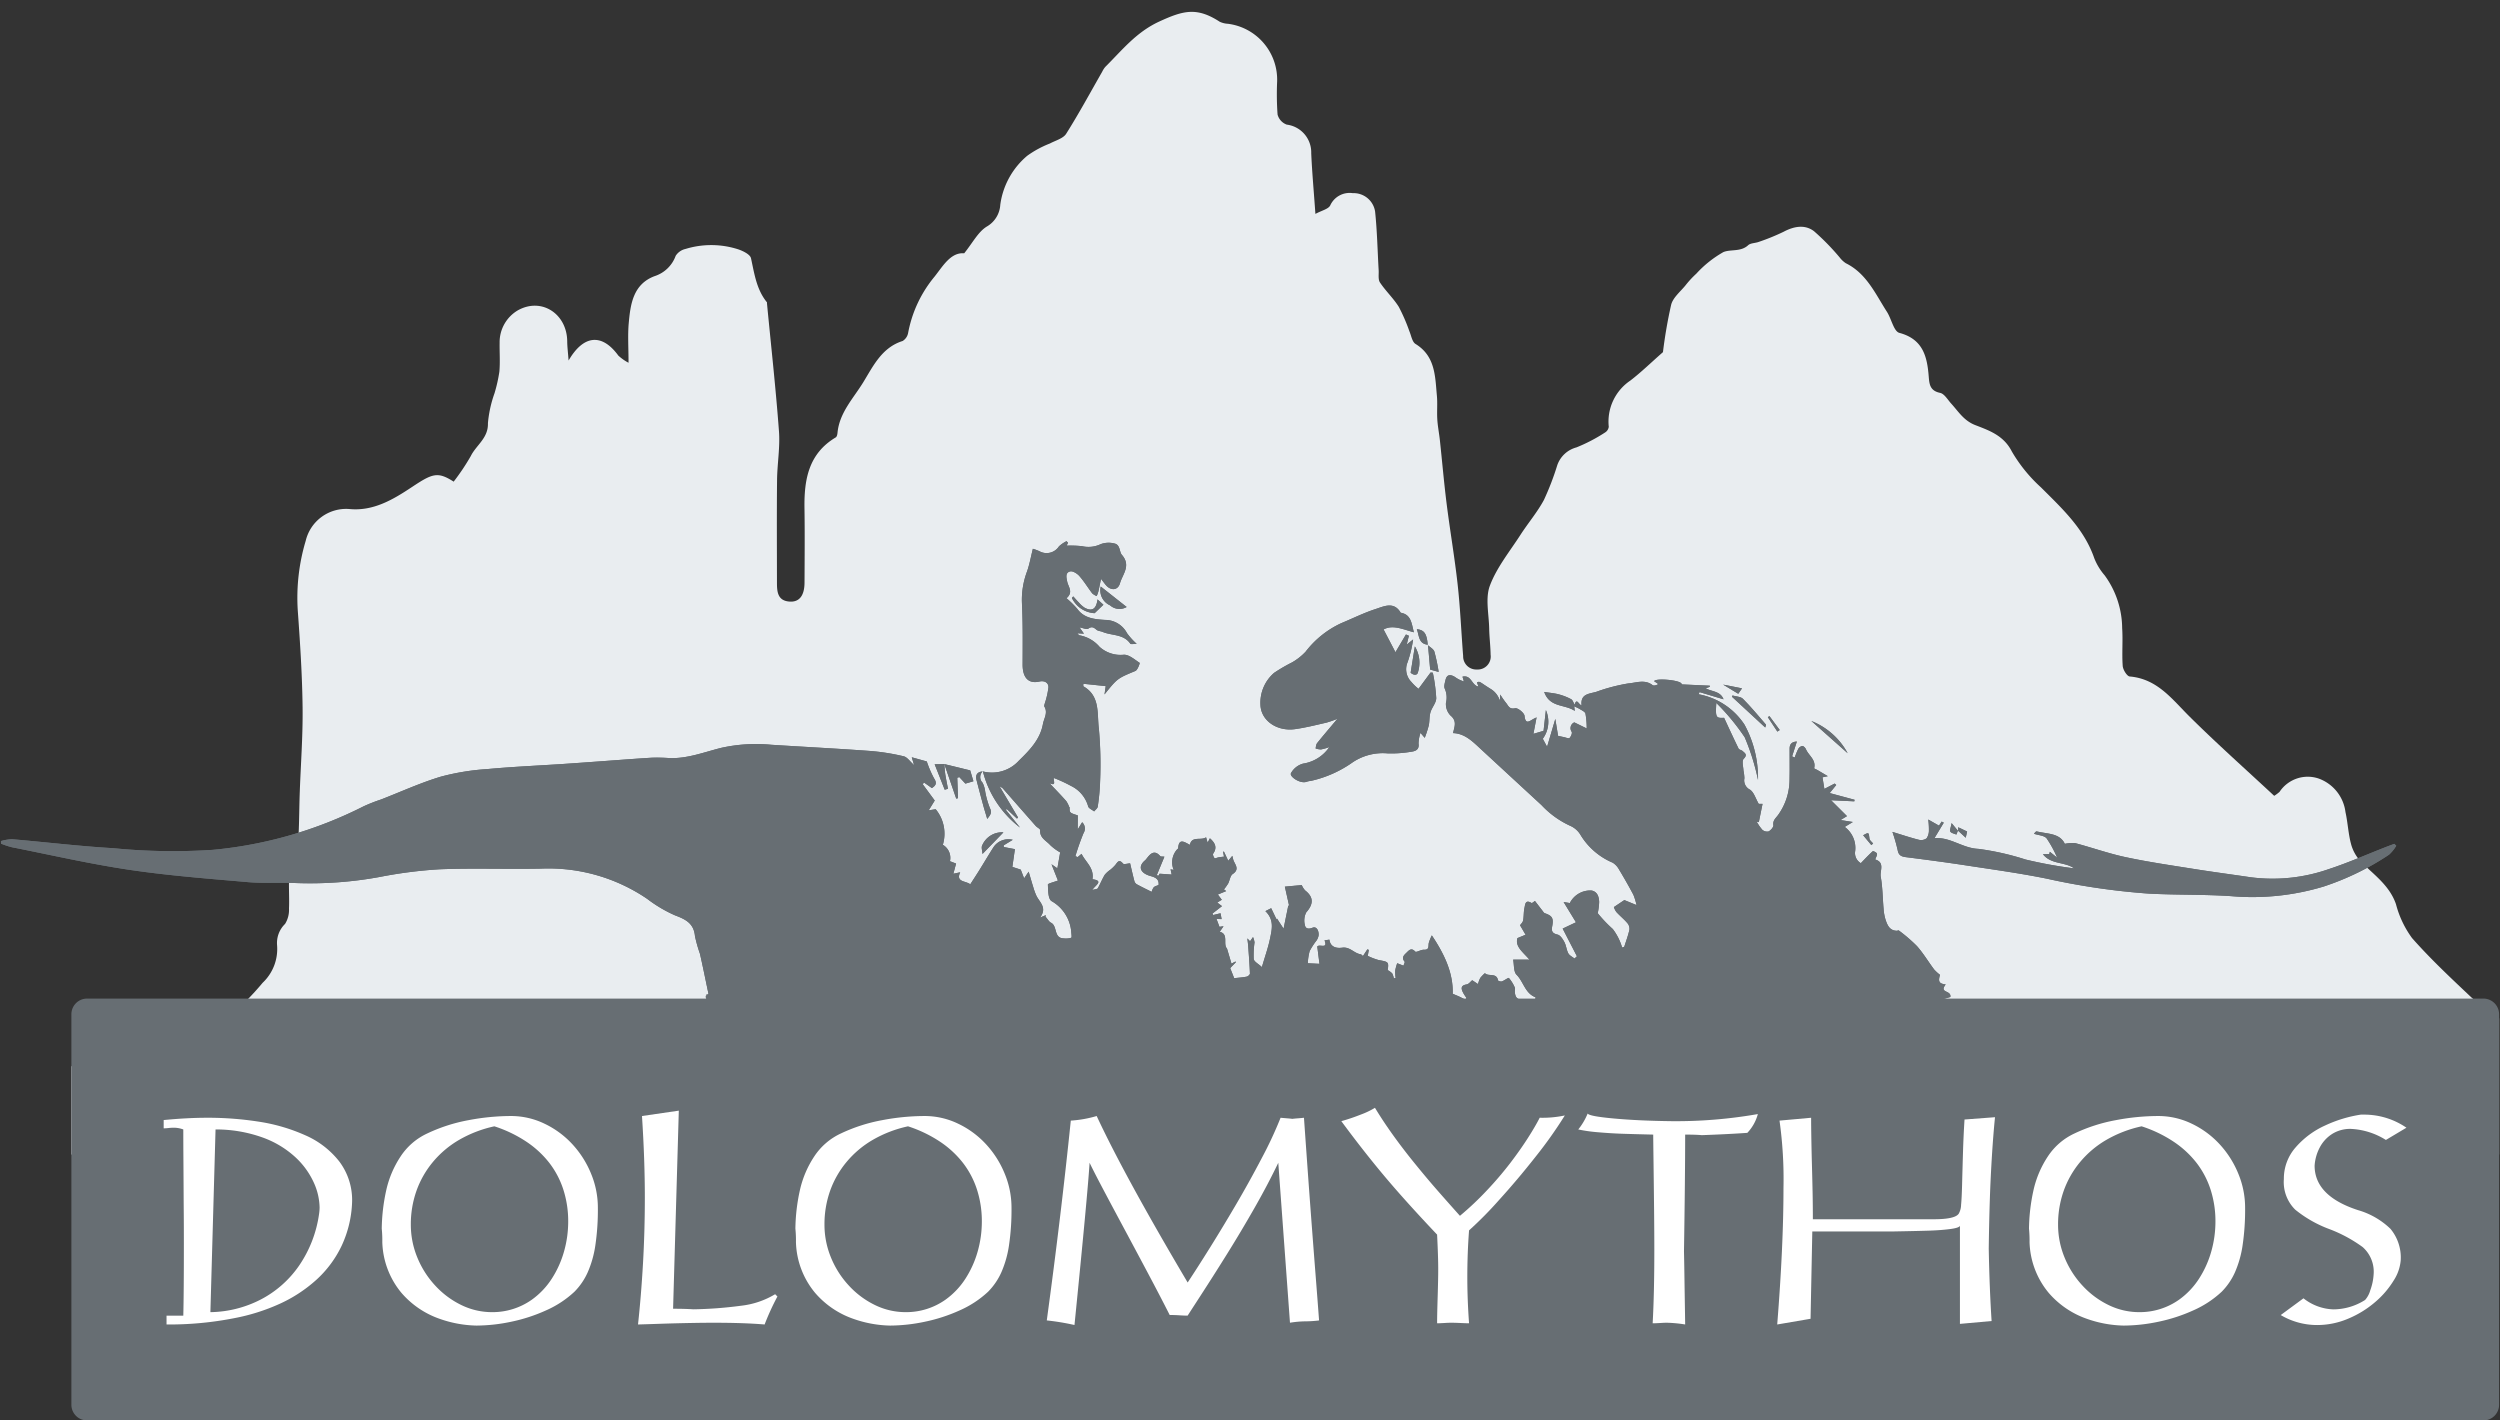 <svg id="Ebene_1" data-name="Ebene 1" xmlns="http://www.w3.org/2000/svg" xmlns:xlink="http://www.w3.org/1999/xlink" width="300" height="170.451" viewBox="0 0 300 170.451"><rect x="0" y="0" width="300" height="170.451" fill="#333333" stroke="none"/><defs><style>.cls-1{fill:none;}.cls-2{fill:#e9edf0;}.cls-3{clip-path:url(#clip-path);}.cls-4{fill:#676e73;}.cls-5{fill:#fff;}</style><clipPath id="clip-path"><rect class="cls-1" x="0.11" y="1.424" width="299.781" height="189.151"/></clipPath></defs><path class="cls-2" d="M-763.201,491.457a13.811,13.811,0,0,0,.625-2.467c.026-1.365-.097-2.731-.2-4.837-.902,1.565-1.43,2.48-1.359,2.351-3.639-.605-6.525-1.359-9.397-1.34-.625.006-1.23,2.802-1.849,4.315,3.517-4.953,4.683-4.831,12.18,1.977m-3.993,10.776c.354.348.715.702,1.069,1.05,1.114-1.527,2.995-2.995,3.111-4.592.097-1.269-1.971-2.692-3.079-4.051-2.583,2.319-8.083-1.919-8.882,3.794-.155,1.095,1.868,2.943,3.285,3.671,1.204.625,2.976.129,4.496.129m-3.014,10.911h-10.563V476.16a9.409,9.409,0,0,1,9.281,3.098c3.285,3.504,7.259,1.887,8.863-2.57a6.495,6.495,0,0,1,3.369-3.723c8.508-2.705,17.352-4.489,25.648-7.703A88.67,88.67,0,0,0-713.87,454.64c5.037-3.626,8.824-8.966,13.243-13.468,4.309-4.399,6.583-9.661,6.048-15.755-.322-3.742,1.024-6.222,3.362-8.927,1.301-1.507,1.539-4.225,1.636-6.428.232-5.185-.328-10.441.264-15.574.354-3.066,3.072-5.881,3.343-8.927.702-7.955.618-15.974.902-23.96.419-11.929,1.34-23.857,1.198-35.773-.167-13.597-1.05-27.2-2.029-40.771a83.228,83.228,0,0,1,3.33-29.113c2.518-8.901,10.267-14.144,18.17-13.333,10.177,1.043,18.569-4.038,26.453-9.275,8.573-5.687,10.711-6.441,17.384-2.19,2.435-3.568,5.288-6.905,7.169-10.718,2.287-4.625,7.407-7.517,7.195-13.809-.142-4.148,1.778-8.367,2.77-12.553.709-3.008,1.758-5.984,2.029-9.037.354-4.019.032-8.09.097-12.141a15.504,15.504,0,0,1,7.613-13.526c9.964-5.604,20.637,1.469,20.72,12.998.013,2.248.309,4.496.573,8.013,6.422-11.027,14.151-11.246,20.849-2.061.766,1.05,2.222,1.597,4.27,3.008,0-6.415-.367-11.529.084-16.573.721-8.083,1.894-16.405,10.892-19.741a13.899,13.899,0,0,0,8.785-8.515c.535-1.327,2.596-2.454,4.167-2.886,7.356-2.003,14.814-2.332,22.105.2,2.016.696,4.94,2.132,5.288,3.704,1.423,6.486,2.28,13.062,6.66,18.453.09.109.026.341.045.515,1.713,17.854,3.697,35.689,5.017,53.576.502,6.776-.728,13.661-.799,20.495-.148,14.26-.058,28.527-.045,42.787.006,3.845.187,7.742,5.346,8.07,4.045.264,6.183-2.525,6.209-7.935.045-10.389.142-20.778-.019-31.168-.18-11.954,1.668-22.891,13.101-29.699.464-.277.683-1.224.741-1.887.773-8.438,6.615-14.441,10.718-21.101,4.18-6.782,7.8-14.66,16.585-17.423,1.063-.335,2.093-2.229,2.319-3.542,1.52-8.856,5.642-16.618,11.053-23.439,3.51-4.425,6.795-10.248,12.405-9.764,3.549-4.386,5.778-8.876,9.404-11.162a11.259,11.259,0,0,0,5.726-9.185c.812-8.534,5.468-14.962,11.291-20.514,2.518-2.409,6.338-3.439,9.526-5.166,2.351-1.262,5.539-2.068,6.795-4.058,5.34-8.457,10.099-17.281,15.078-25.963a9.398,9.398,0,0,1,1.34-2.087c6.982-6.93,12.914-14.531,22.575-18.975,10.241-4.721,15.8-6.119,25.377.077a9.268,9.268,0,0,0,3.465.85c12.521,2.048,20.566,11.542,20.579,24.315,0,4.58-.341,9.198.187,13.713a6.14,6.14,0,0,0,3.852,4.232c6.351,1.23,9.964,5.34,10.254,11.987.348,7.98,1.082,15.941,1.752,25.435,2.673-1.449,5.455-2.016,6.222-3.568,2.068-4.199,5.662-5.443,9.436-5.127,4.496.374,8.824,2.583,9.365,7.736.85,8.148,1.011,16.373,1.488,24.566.103,1.739-.296,3.865.547,5.133,2.39,3.581,5.636,6.602,7.903,10.241,1.939,3.111,2.956,6.782,4.425,10.19.792,1.836,1.159,4.457,2.576,5.327,8.354,5.14,8.199,13.59,8.953,21.687.303,3.298-.032,6.653.174,9.964.187,2.931.773,5.835,1.089,8.76.947,8.831,1.707,17.687,2.815,26.498,1.43,11.355,3.381,22.646,4.637,34.015,1.095,9.913,1.501,19.902,2.293,29.854.271,3.465,2.325,5.687,5.778,5.655,3.749-.026,5.784-2.422,5.732-6.17-.058-3.684-.528-7.356-.599-11.04-.122-6.035-1.688-12.682.303-17.964,2.866-7.6,8.29-14.26,12.779-21.223,3.201-4.96,7.098-9.526,9.88-14.698,2.448-4.554,3.781-9.713,5.604-14.608,1.423-3.819,3.974-6.029,8.019-7.375,4.212-1.411,8.051-4,11.961-6.235a3.289,3.289,0,0,0,1.572-2.415c-.741-8.244,2.576-14.389,9.037-19.349,4.522-3.472,8.624-7.491,13.668-11.922.895-5.546,1.597-12.85,3.439-19.864.792-3.034,3.877-5.501,6.029-8.141a40.444,40.444,0,0,1,4.509-4.876c3.665-3.214,7.053-7.285,11.355-9.05,3.098-1.269,7.246,0,10.376-2.873,1.031-.953,2.976-.844,4.438-1.398A90.095,90.095,0,0,0-63.278,126.462c4.361-2.319,8.94-3.214,12.83-.264,4.019,3.047,7.162,7.252,10.698,10.943a11.082,11.082,0,0,0,2.609,2.467c8.721,4.296,12.392,12.843,17.242,20.373,1.894,2.937,2.86,8.186,5.198,8.811,9.919,2.647,11.658,9.945,12.309,18.26.264,3.349.547,6.003,4.766,6.892,1.803.374,3.201,2.886,4.683,4.515,3.04,3.336,5.262,7.124,10.086,8.998,5.803,2.254,11.877,4.303,15.297,11.04,2.873,5.655,7.671,10.499,12.244,15.078,8.85,8.85,18.047,17.294,22.298,29.628a24.941,24.941,0,0,0,4.361,7.207c5.211,6.505,6.802,14.189,7.336,22.144.354,5.256-.148,10.576.232,15.832.109,1.597,1.791,4.315,2.931,4.412,11.581.992,17.738,9.526,25.087,16.817,11.536,11.439,23.703,22.253,35.464,33.203a17.004,17.004,0,0,0,2.248-1.662c4.277-5.288,9.642-7.755,16.328-5.604,6.744,2.164,9.867,7.626,11.304,14.112.985,4.464,1.172,9.12,2.37,13.507a17.312,17.312,0,0,0,4.212,7.368c5.43,5.455,11.89,9.861,14.582,17.706,1.694,4.94,3.388,10.389,6.724,14.17,7.729,8.773,16.321,16.811,24.843,24.856,3.517,3.317,7.735,5.893,11.639,8.811v57.06H-765.984c.631-1.855,1.256-3.71,2.216-6.55-3.826.29-7.581.567-12.779.96,2.866,2.525,4.599,4.058,6.338,5.591"/><g class="cls-3"><path class="cls-2" d="M13.598,132.333a3.761,3.761,0,0,0,.18-.704c.007-.391-.029-.783-.056-1.385-.259.447-.411.709-.39.673a16.706,16.706,0,0,0-2.691-.384c-.18.001-.353.802-.529,1.236,1.005-1.419,1.341-1.385,3.486.565M12.456,135.419c.102.101.204.2.306.301.32-.437.858-.858.892-1.316.026-.363-.565-.771-.882-1.159-.74.663-2.315-.55-2.544,1.086-.044.313.536.843.941,1.052.344.178.851.037,1.287.037m-.863,3.124H8.567V127.954a2.694,2.694,0,0,1,2.658.887c.94,1.004,2.078.54,2.538-.736a1.861,1.861,0,0,1,.965-1.066c2.437-.774,4.968-1.286,7.344-2.205a25.438,25.438,0,0,0,5.653-3.041,32.283,32.283,0,0,0,3.792-3.858,5.574,5.574,0,0,0,1.732-4.511,3.195,3.195,0,0,1,.961-2.556,3.202,3.202,0,0,0,.47-1.84c.067-1.486-.094-2.991.075-4.46.101-.878.878-1.683.956-2.556.202-2.277.178-4.573.258-6.861.12-3.414.384-6.831.343-10.243-.047-3.893-.3-7.789-.581-11.674a23.846,23.846,0,0,1,.954-8.335,4.986,4.986,0,0,1,5.202-3.819c2.915.3,5.317-1.155,7.575-2.654,2.456-1.63,3.068-1.845,4.978-.628a26.76,26.76,0,0,0,2.054-3.069c.654-1.324,2.12-2.153,2.058-3.955a14.424,14.424,0,0,1,.793-3.592,18.502,18.502,0,0,0,.581-2.588c.101-1.15.011-2.317.029-3.476a4.433,4.433,0,0,1,2.179-3.873c2.854-1.605,5.909.421,5.932,3.722.005.643.09,1.286.164,2.294,1.839-3.158,4.053-3.221,5.97-.59a5.682,5.682,0,0,0,1.224.861c0-1.837-.104-3.302.024-4.746.206-2.315.542-4.697,3.118-5.653a3.98,3.98,0,0,0,2.516-2.438,1.91,1.91,0,0,1,1.194-.825,10.533,10.533,0,0,1,6.329.056c.578.199,1.415.611,1.514,1.061.408,1.857.654,3.739,1.908,5.284.025.032.007.099.012.148.491,5.112,1.059,10.219,1.438,15.34.143,1.94-.21,3.911-.23,5.869-.042,4.084-.016,8.168-.012,12.252.002,1.101.052,2.217,1.532,2.311,1.157.074,1.769-.724,1.776-2.274.014-2.975.04-5.95-.005-8.924-.052-3.423.478-6.555,3.751-8.504.134-.079.194-.351.212-.541.221-2.416,1.894-4.134,3.069-6.041,1.197-1.943,2.233-4.198,4.749-4.989a1.446,1.446,0,0,0,.665-1.014,14.833,14.833,0,0,1,3.165-6.712c1.005-1.267,1.945-2.935,3.553-2.795,1.015-1.257,1.653-2.542,2.691-3.197a3.23,3.23,0,0,0,1.641-2.631,9.293,9.293,0,0,1,3.232-5.875,12.183,12.183,0,0,1,2.728-1.477c.671-.363,1.585-.593,1.946-1.164,1.529-2.421,2.891-4.946,4.316-7.432a2.73,2.73,0,0,1,.384-.599c1.999-1.983,3.697-4.159,6.464-5.434,2.933-1.35,4.525-1.751,7.267.024a2.647,2.647,0,0,0,.992.243,6.762,6.762,0,0,1,5.892,6.962,34.471,34.471,0,0,0,.053,3.926,1.761,1.761,0,0,0,1.103,1.212,3.356,3.356,0,0,1,2.936,3.431c.101,2.284.31,4.565.502,7.284.764-.417,1.562-.578,1.78-1.024a2.558,2.558,0,0,1,2.702-1.468,2.605,2.605,0,0,1,2.682,2.216c.245,2.334.29,4.688.426,7.033.029.498-.085,1.108.158,1.472.683,1.026,1.614,1.89,2.263,2.932a21.598,21.598,0,0,1,1.266,2.918c.225.526.332,1.275.737,1.525,2.392,1.472,2.348,3.891,2.564,6.21.087.944-.01,1.905.05,2.853.052.84.221,1.671.311,2.509.272,2.528.489,5.064.806,7.587.41,3.251.968,6.484,1.328,9.74.313,2.838.43,5.698.656,8.546a1.576,1.576,0,0,0,1.655,1.622,1.558,1.558,0,0,0,1.64-1.769c-.015-1.054-.151-2.106-.171-3.16-.034-1.728-.483-3.632.088-5.144.82-2.177,2.373-4.084,3.658-6.076.917-1.421,2.033-2.727,2.828-4.209a33.101,33.101,0,0,0,1.605-4.183,3.35,3.35,0,0,1,2.297-2.113,19.935,19.935,0,0,0,3.425-1.785.944.944,0,0,0,.449-.691,5.926,5.926,0,0,1,2.588-5.541c1.295-.994,2.47-2.144,3.915-3.413a56.97,56.97,0,0,1,.983-5.687c.228-.87,1.112-1.576,1.727-2.332a11.466,11.466,0,0,1,1.291-1.396,13.189,13.189,0,0,1,3.251-2.591c.889-.364,2.075-.001,2.971-.823.296-.272.853-.241,1.271-.4a25.629,25.629,0,0,0,2.963-1.206c1.248-.664,2.56-.92,3.673-.075a28.44,28.44,0,0,1,3.064,3.133,3.116,3.116,0,0,0,.747.706c2.496,1.231,3.548,3.678,4.936,5.833.542.842.819,2.346,1.49,2.525,2.84.757,3.337,2.846,3.524,5.228.075.958.156,1.718,1.364,1.973.516.108.916.827,1.341,1.294.871.956,1.506,2.04,2.887,2.576,1.663.645,3.401,1.234,4.382,3.163a18.15,18.15,0,0,0,3.505,4.316c2.534,2.535,5.168,4.953,6.384,8.485a7.207,7.207,0,0,0,1.249,2.062A10.88,10.88,0,0,1,254.66,75.38c.102,1.505-.044,3.028.065,4.533.034.458.514,1.236.841,1.265,3.317.283,5.078,2.726,7.184,4.814,3.303,3.276,6.785,6.372,10.153,9.508a4.759,4.759,0,0,0,.643-.477,4.061,4.061,0,0,1,4.676-1.604,4.928,4.928,0,0,1,3.236,4.042c.283,1.277.335,2.609.679,3.866a4.961,4.961,0,0,0,1.206,2.111c1.554,1.562,3.405,2.821,4.175,5.068a11.98,11.98,0,0,0,1.925,4.058c2.215,2.512,4.675,4.813,7.114,7.117a36.765,36.765,0,0,0,3.332,2.524v16.338H12.803c.179-.531.359-1.062.634-1.875-1.095.082-2.171.163-3.658.274.819.723,1.317,1.162,1.814,1.601"/><path class="cls-2" d="M11.593,138.543c-.497-.439-.995-.879-1.814-1.601,1.487-.111,2.563-.192,3.658-.274-.275.813-.455,1.344-.634,1.875Z"/><path class="cls-2" d="M12.456,135.419c-.435,0-.943.141-1.287-.037-.405-.209-.986-.738-.941-1.052.228-1.635,1.803-.423,2.543-1.086.317.388.909.796.883,1.159-.034.458-.572.879-.892,1.316-.102-.101-.204-.2-.306-.301"/><path class="cls-2" d="M13.599,132.333c-2.146-1.95-2.481-1.984-3.487-.565.176-.433.349-1.235.529-1.236a16.675,16.675,0,0,1,2.691.384c-.021.036.132-.226.39-.673.028.603.063.995.056,1.385a3.739,3.739,0,0,1-.179.704"/><path class="cls-4" d="M231.874,122.097c.144-.729.262-1.321.383-1.931.553-.164,1.277-.378,1.785-.528.135-.849-1.403-.443-.557-1.505-.807-.1-.924-.351-.684-1.151a5.204,5.204,0,0,1-.706-.647c-.697-.931-1.298-1.942-2.065-2.809a18.699,18.699,0,0,0-2.18-1.873c-.041-.034-.16.043-.241.04-.858-.025-1.125-.677-1.343-1.329a5.751,5.751,0,0,1-.234-1.286c-.116-1.291-.115-2.601-.343-3.87-.126-.708.533-1.704-.665-2.071.095-.277.258-.515.211-.699-.035-.139-.454-.34-.504-.293-.498.45-.956.945-1.431,1.435a1.394,1.394,0,0,1-.677-1.457A3.142,3.142,0,0,0,221.369,99.23c.27-.164.516-.314.975-.593-.595-.093-.957-.15-1.482-.231.397-.242.64-.39.776-.473-.584-.582-1.156-1.152-1.913-1.906,1.068.05,1.93.091,2.792.132.01-.063.02-.126.03-.189-1.016-.274-2.032-.548-2.983-.804.264-.327.524-.648.785-.969-.063-.058-.126-.115-.189-.173-.409.213-.818.426-1.235.642-.086-.529-.154-.948-.225-1.39.046-.011.194-.043.638-.137-.555-.329-.895-.532-1.237-.731-.137-.08-.411-.185-.402-.223.254-1.012-.658-1.516-.981-2.27-.075-.174-.294-.403-.443-.401a.745.745,0,0,0-.494.375,7.709,7.709,0,0,0-.411,1.011c-.106-.046-.214-.092-.32-.138.185-.573.37-1.146.575-1.78-.606.033-.871.31-.871.853,0,.847.005,1.694.004,2.542-.001.431-.009.861-.015,1.292a7.256,7.256,0,0,1-1.355,4.105c-.277.398-.666.641-.583,1.242.033.231-.307.61-.568.753a.856.856,0,0,1-.757-.196,5.29,5.29,0,0,1-.674-.973l.253.055c.143-.703.287-1.408.446-2.19-.307-.001-.48-.001-.457-.001-.382-.66-.575-1.388-1.045-1.703a1.239,1.239,0,0,1-.672-1.371,5.63,5.63,0,0,0-.114-.924c-.024-.483-.214-1.165.026-1.408.497-.505.144-.68-.138-.939-.134-.124-.405-.15-.473-.288-.596-1.216-1.16-2.448-1.742-3.695-.986.048-1.038-.027-.933-1.784a26.807,26.807,0,0,1,3.41,4.121,27.371,27.371,0,0,1,1.597,5.12A13.385,13.385,0,0,0,209.338,86.956a8.365,8.365,0,0,0-5.501-3.644c.036-.087.072-.175.107-.263q1.441.432,2.881.865c-.38-.988-1.365-.895-2.139-1.321.233-.084.36-.131.487-.176l.003-.138c-1.068-.048-2.136-.098-3.346-.153.046.089.001-.011-.056-.104-.26-.424-3.087-.678-3.279-.283.165.114.335.23.503.347-.254.156-.551.233-.7.118-.921-.713-1.972-.27-2.89-.197a21.296,21.296,0,0,0-3.864,1.014c-.864.24-1.916.249-1.752,1.62-.369-.093-.566-.935-.841-.087-.136-.224-.221-.546-.42-.653a6.991,6.991,0,0,0-1.496-.582c-.506-.136-1.037-.177-1.729-.286.671,1.913,2.49,1.454,3.666,2.28-.031-.265-.047-.406-.065-.547a5.226,5.226,0,0,1,.64.302c.259.165.645.328.708.564a9.893,9.893,0,0,1,.15,1.779c-.542-.265-.959-.468-1.489-.729a.755.755,0,0,0-.315,1.128c.086.177-.084.574-.259.746-.097.096-.446-.058-.68-.105-.237-.048-.472-.104-.692-.153-.109-.67-.224-1.362-.333-2.029-.32,1.085-.637,2.156-.987,3.34-.224-.417-.37-.687-.516-.959a3.47,3.47,0,0,0,.373-3.441c-.097.859-.201,1.775-.282,2.488-.509.151-.849.252-1.216.361.105-.55.23-1.193.381-1.978-.268.136-.369.179-.461.236-.521.322-.884.547-.985-.415-.038-.363-.821-.987-1.131-.915-.721.166-.82-.34-1.105-.661a11.065,11.065,0,0,1-.682-.986c-.023.406-.033.581-.043.755a2.507,2.507,0,0,0-1.154-1.456c-1.291-.803-1.218-.919-1.593-.754.058.164.115.328.177.502-.826-.143-.831-1.433-1.914-1.189.065.22.117.396.169.572a3.473,3.473,0,0,1-1.083-.542c-.49-.293-.954-.354-1.12.354-.082.352-.228.805-.085,1.072a2.612,2.612,0,0,1,.134,1.691,1.971,1.971,0,0,0,.547,1.515c.8.658.479,1.313.305,2.109,1.438.049,2.386,1.047,3.381,1.965q3.618,3.338,7.235,6.677a10.943,10.943,0,0,0,3.402,2.464,2.735,2.735,0,0,1,1.325,1.186,8.271,8.271,0,0,0,3.811,3.257,2.161,2.161,0,0,1,.742.78q.913,1.509,1.743,3.067a7.572,7.572,0,0,1,.38,1.243c-.696-.284-1.186-.486-1.465-.601-.472.317-.814.547-1.253.841a2.081,2.081,0,0,0,.295.586c.426.467.925.869,1.334,1.349a1.047,1.047,0,0,1,.235.786c-.155.694-.407,1.366-.622,2.046-.085.029-.17.057-.255.086a6.791,6.791,0,0,0-1.117-2.217,16.282,16.282,0,0,1-1.809-1.902,7.493,7.493,0,0,0,.172-1.356c-.023-.608-.207-1.23-.916-1.368a2.747,2.747,0,0,0-2.603,1.507c-.189-.032-.376-.063-.749-.125.58.951,1.06,1.738,1.484,2.432-.525.25-1.007.479-1.596.759q.858,1.665,1.712,3.321c-.098.091-.195.181-.293.271-.253-.204-.597-.361-.74-.625-.223-.412-.251-.929-.47-1.344-.19-.356-.487-.823-.817-.903-.649-.155-.757-.405-.643-1.017.181-.982-.019-1.243-.9-1.554-.095-.033-.164-.154-.233-.243-.308-.395-.611-.793-.943-1.226-.103.064-.339.288-.411.244-.76-.464-.759.213-.844.591-.112.49-.067,1.014-.163,1.509-.044.229-.266.424-.368.575.207.354.442.756.677,1.158l.005-.027c-.301.123-.602.247-.993.407-.308,1.016.644,1.656,1.441,2.589-.793-.002-1.266-.003-1.958-.005.125.625.043,1.448.412,1.818.843.842,1.02,2.239,2.281,2.701a1.287,1.287,0,0,1-.037.223,10.914,10.914,0,0,0-1.421.029c-.748.107-.995-.271-1.032-.917-.01-.172.06-.374-.009-.514a4.406,4.406,0,0,0-.705-1.135c-.064-.067-.541.306-.85.411-.129.044-.443-.058-.457-.134-.173-.953-1.143-.408-1.569-.857a4.096,4.096,0,0,0-.563.582,3.422,3.422,0,0,0-.266.729c-.283-.188-.493-.328-.696-.462-.218.174-.416.462-.654.499-.768.123-.684.526-.421,1.025.112.213.258.409.389.612-.044.068-.088.136-.132.204-.228-.119-.453-.244-.684-.354-.24-.113-.487-.211-.838-.361.077-2.486-.997-4.754-2.505-7.007a5.313,5.313,0,0,0-.372.925c-.069.375.088.823-.584.796-.351-.015-.911.354-1.031.226-.482-.515-.747-.163-1.052.129-.309.296-.638.594-.229,1.071.056.065-.077.292-.135.488-.29-.114-.523-.206-.752-.295a5.487,5.487,0,0,0-.242.887,5.141,5.141,0,0,0,.055.891c-.074.013-.149.024-.223.037a2.01,2.01,0,0,0-.192-.594,2.19,2.19,0,0,0-.538-.39c.135-.987.099-.996-1.081-1.209a7.364,7.364,0,0,1-1.314-.505l.125-.711c-.056-.026-.112-.051-.169-.076-.164.251-.329.5-.53.806-.1-.076-.185-.194-.284-.209-.783-.113-1.274-.919-2.203-.791-.638.087-1.422-.022-1.541-.967q-.295.044-.587.087c.446,1.105-.611.398-.869.74.079.627.164,1.298.263,2.077-.529-.027-.966-.049-1.396-.071a6.432,6.432,0,0,1,.222-1.463,8.577,8.577,0,0,1,.82-1.266,1.465,1.465,0,0,0,.254-.636c.034-.517-.234-1.098-.733-.897-.529.214-.844.069-.907-.286a2.149,2.149,0,0,1,.154-1.558c.883-.998.903-1.824-.134-2.633a2.233,2.233,0,0,1-.405-.64c-.596.055-1.214.111-2.028.187.172.768.343,1.532.511,2.283.032.003-.111-.011-.099-.009-.195.955-.381,1.865-.566,2.769-.313-.481-.548-.841-.783-1.201-.024.021-.048.042-.074.062q-.315-.659-.631-1.318c-.201.103-.402.205-.693.353,1.092,1.058.778,2.224.547,3.334-.218,1.045-.582,2.06-.967,3.38-.425-.396-.934-.644-.981-.962a10.82,10.82,0,0,1,.098-1.998,2.513,2.513,0,0,0-.182-.642c-.168.238-.258.366-.356.502-.091-.097-.179-.191-.324-.344.041.372.082.669.104.968.077,1.083.163,2.166.205,3.251.005.123-.227.337-.379.369-.457.096-.928.122-1.513.189-.14-.357-.313-.796-.476-1.209.26-.271.472-.491.684-.712-.019-.026-.038-.053-.057-.079q-.238.126-.474.253c-.181-.612-.355-1.199-.534-1.803-.515-.549.235-1.739-.874-2.021.171-.249.306-.445.456-.664-.207.031-.374.055-.488.072-.129-.34-.244-.645-.359-.948.149.005.383.014.618.022-.051-.275-.092-.49-.132-.704q-.438.106-.877.213c-.033-.057-.066-.114-.099-.17.377-.294.755-.588,1.15-.896q-.245-.187-.567-.434c.22-.132.38-.228.548-.329-.162-.213-.295-.389-.476-.629.352-.146.661-.275.998-.415-.113-.087-.21-.162-.268-.206a5.899,5.899,0,0,0,.503-.698c.199-.376.246-.937.545-1.137.942-.632.183-1.205.052-1.801-.028-.126-.061-.251-.094-.384-.18.217-.333.4-.49.587-.192-.407-.357-.759-.521-1.109l-.094.045c.041.217.08.433.104.568-.239.032-.44.051-.64.085-.172.03-.435.161-.492.098-.118-.133-.235-.437-.164-.54.519-.749.217-1.299-.396-1.844-.088.171-.169.328-.269.522-.078-.263-.14-.473-.19-.64-.62.433-1.705-.207-1.946.908-.656-.348-1.325-.849-1.402.417-.003.042-.082.076-.12.119a2.333,2.333,0,0,0-.418,2.47c-.135-.026-.254-.048-.374-.072.051.24.104.479.136.628-.499-.035-.951-.067-1.447-.101-.02.034-.089.147-.158.26-.06-.031-.121-.063-.182-.095.297-.719.595-1.438.912-2.207-.241-.03-.438.006-.504-.072-.913-1.063-1.499.244-1.813.506-.914.762-.574,1.554.673,1.895.591.163,1.019.385.944,1.064-.226.107-.474.151-.592.299a1.601,1.601,0,0,0-.237.529c-.582-.292-1.181-.581-1.766-.899a.665.665,0,0,1-.301-.367c-.192-.723-.353-1.454-.519-2.157-.297.016-.743.161-.853.027-.476-.575-.656-.174-.924.17a4.793,4.793,0,0,1-.603.576,3.219,3.219,0,0,0-.66.596c-.314.52-.536,1.093-.839,1.621-.062.107-.315.106-.665.21.354-.573,1.436-1.102.022-1.292.236-1.356-.83-2.055-1.304-3.05-.187.157-.329.276-.471.395-.089-.04-.179-.078-.268-.117a28.267,28.267,0,0,1,.981-2.773,1.026,1.026,0,0,0-.172-1.296c-.154.249-.278.452-.532.865.005-.758.009-1.228.012-1.684-.994-.314-.994-.314-.981-.981l-.017.062A3.319,3.319,0,0,0,127.953,96.13c-.626-.713-1.293-1.39-2.011-2.151.861.396.459-.272.517-.625a17.387,17.387,0,0,1,2.067.956,3.892,3.892,0,0,1,2.056,2.446c.051.245.469.411.719.614.15-.192.404-.369.432-.576a25.126,25.126,0,0,0,.287-3.098,47.561,47.561,0,0,0-.154-6.285c-.227-1.774.183-3.905-1.862-5.055a1.51,1.51,0,0,1,.003-.304c.892.094,1.765.185,2.682.282-.062.421-.094.642-.146.997,1.564-1.952,1.574-1.926,3.706-2.817.275-.115.551-.946.517-.968-.601-.392-1.253-.987-1.888-.98a3.758,3.758,0,0,1-2.923-.941,4.139,4.139,0,0,0-2.416-1.387c-.079-.012-.143-.134-.253-.243.274.015.467.026.791.045-.217-.307-.338-.479-.528-.75.449.077.863.281,1.042.153.44-.314.672-.141,1.0.132.186.154.492.155.73.256,1.102.466,2.499.231,3.318,1.407.076.108.435.02.769.025a8.07,8.07,0,0,1-1.161-1.279,2.982,2.982,0,0,0-2.648-1.593c-1.231-.084-2.48-.173-3.323-1.327a11.171,11.171,0,0,0-1.295-1.277c.855-.727.219-1.359.088-1.988-.106-.509-.247-1.086.357-1.229.314-.074.841.256,1.102.553.569.645,1.018,1.395,1.544,2.081a1.797,1.797,0,0,0,.535.325,4.402,4.402,0,0,0,.194-.521c.107-.458.196-.92.326-1.543.282.362.424.56.581.744.613.716,1.45.642,1.697-.224.31-1.089,1.355-2.108.219-3.409-.307-.349-.179-1.216-.889-1.355a2.739,2.739,0,0,0-1.635.074,3.416,3.416,0,0,1-2.254.246,13.746,13.746,0,0,0-1.842-.065c-.005.01.076-.167.158-.345-.058-.063-.116-.127-.174-.191a4.188,4.188,0,0,0-.905.62,1.768,1.768,0,0,1-2.354.585,6.184,6.184,0,0,0-.781-.29c-.241.958-.398,1.875-.706,2.738a9.676,9.676,0,0,0-.604,3.803c.118,2.452.087,4.911.08,7.368-.004,1.368.557,2.362,2.037,2.018.541-.125,1.078.108,1.061.704a9.625,9.625,0,0,1-.431,1.9c-.032.135-.109.314-.054.407.443.749-.052,1.405-.177,2.095-.339,1.868-1.627,3.166-2.883,4.39a4.367,4.367,0,0,1-4.333,1.293c-.669.053-.914.413-.752,1.047q.385,1.495.791,2.985c.139.513.3,1.02.492,1.67.359-.465.603-.73.323-1.293a10.609,10.609,0,0,1-.561-1.949,3.36,3.36,0,0,0-.317-1.099.95.95,0,0,1,.03-1.384,12.33,12.33,0,0,0,4.464,6.76l-1.701-2.125c.039-.032.076-.064.115-.097q.608.573,1.217,1.147c.043-.046.085-.092.128-.137-.707-1.194-1.415-2.389-2.215-3.739a2.118,2.118,0,0,1,.358.218c1.326,1.508,2.646,3.023,3.975,4.529.168.192.549.36.537.518-.07.936.738,1.26,1.207,1.789a6.026,6.026,0,0,0,1.194.876c-.12.683-.224,1.278-.335,1.913-.2-.139-.417-.29-.707-.492.295.746.555,1.403.774,1.955-.521.201-1.211.36-1.206.484.035.683.009,1.675.427,1.978a4.69,4.69,0,0,1,2.373,3.651c.013.262.095.71,0,.754a2.176,2.176,0,0,1-.901.075c-1.236-.023-.718-1.486-1.534-1.885-.23-.113-.374-.402-.655-.72-.024.103.003-.014.042-.182-.232.098-.373.157-.7.294.9-1.178-.038-1.825-.426-2.612a7.334,7.334,0,0,1-.381-1.043c-.177-.562-.338-1.129-.552-1.857-.261.382-.362.531-.547.801-.172-.447-.293-.76-.403-1.046-.345-.112-.697-.226-1.006-.327.106-.743.207-1.441.306-2.13-.539-.103-.938-.179-1.335-.254-.005-.067-.011-.134-.015-.201.325-.197.65-.395,1.093-.665a2.14,2.14,0,0,0-2.297.863c-.588.915-1.139,1.856-1.714,2.78-.357.574-.73,1.139-1.09,1.699-.535-.44-1.773-.237-1.206-1.445-.282.06-.52.11-.823.175.126-.47.221-.825.327-1.223-.283-.108-.532-.204-.733-.282a1.82,1.82,0,0,0-.855-1.967,4.614,4.614,0,0,0-.86-4.269c-.16.025-.4.062-.838.13.297-.482.506-.82.724-1.173-.465-.633-.959-1.303-1.452-1.974.061-.06.121-.121.182-.18.297.21.593.42.928.657.419-.282.669-.539.272-1.146a12.707,12.707,0,0,1-.883-2.047c-.49-.136-1.105-.308-1.802-.502.108.365.17.575.279.938-.503-.443-.826-.957-1.245-1.055a26.211,26.211,0,0,0-3.985-.637c-3.967-.29-7.939-.494-11.909-.747a19.266,19.266,0,0,0-6.01.372c-2.052.513-4.068,1.319-6.247,1.225a20.214,20.214,0,0,0-2.053-.045c-2.134.129-4.267.299-6.4.452-1.44.103-2.879.21-4.319.305-2.999.198-6.004.327-8.996.605a28.741,28.741,0,0,0-5.611.909c-2.448.735-4.794,1.812-7.184,2.741a20.36,20.36,0,0,0-2.09.82,50.302,50.302,0,0,1-18.118,5.228,72.593,72.593,0,0,1-11.924-.199c-4.061-.235-8.106-.73-12.161-1.078a5.378,5.378,0,0,0-1.327.223c.003.103.005.205.008.307a10.363,10.363,0,0,0,1.282.426c4.7.929,9.378,2.008,14.113,2.712,4.704.7,9.462,1.064,14.205,1.478,1.918.167,3.861.025,5.789.113a46.037,46.037,0,0,0,10.067-.734,54.097,54.097,0,0,1,7.199-.919c4.033-.156,8.077.003,12.113-.079a21.068,21.068,0,0,1,12.77,3.627,16.308,16.308,0,0,0,3.336,1.978c1.275.482,2.261.96,2.4,2.492a16.997,16.997,0,0,0,.599,2.123c.359,1.573.675,3.156,1.008,4.736.049.235.097.471.157.765-.364.019-.618.044-.873.044M213.284,87.792c.095-.064.19-.127.284-.191q-.62-.836-1.24-1.672c-.062.045-.125.09-.187.135q.572.864,1.143,1.727M224.559,101.409c.072-.064.144-.128.216-.192-.152-.19-.412-.367-.437-.572-.095-.786-.067-.789-.76-.417.333.401.657.79.982,1.18m-15.52-18.804c-.759-.151-1.522-.304-2.262-.451.611.372,1.213.737,1.813,1.101.146-.213.276-.4.449-.65m-77.336-10.677c-.154,1.16-.643,1.476-1.534,1.009a3.198,3.198,0,0,1-.7-.625c-.237-.238-.456-.495-.683-.745-.052.064-.105.127-.159.19a3.227,3.227,0,0,0,2.726,1.826c.349-.334.703-.672,1.058-1.013-.251-.226-.452-.409-.708-.641m90.018,18.458a8.556,8.556,0,0,0-4.359-3.869c1.396,1.238,2.885,2.561,4.359,3.869m-52.446-9.664c.334.314.797.355.879-.052a3.771,3.771,0,0,0-.372-3.105c-.164,1.025-.329,2.05-.506,3.157M117.899,102.476c.914-.943,1.644-1.698,2.514-2.596a2.59,2.59,0,0,0-2.568,1.614c-.094.234.023.553.054.982m90.002-19.02c-.022.05-.045.101-.068.15,1.317,1.219,2.635,2.438,3.991,3.692.03-.114.132-.297.084-.351-.901-1.046-1.784-2.113-2.757-3.089-.275-.275-.825-.275-1.25-.402M135.199,72.839c-1.108-.875-2.088-1.65-3.109-2.456a1.973,1.973,0,0,0,1.125,2.261,1.687,1.687,0,0,0,1.983.194m91.892,26.988a20.909,20.909,0,0,1,.627,2.179c.103.609.417.78.978.851,2.431.31,4.862.63,7.284,1.001,3.22.493,6.453.937,9.644,1.585a84.02,84.02,0,0,0,12.238,1.792c3.284.174,6.583.084,9.863.303a29.511,29.511,0,0,0,11.113-1.154,32.311,32.311,0,0,0,7.837-3.816,4.549,4.549,0,0,0,.874-1.074c-.077-.077-.156-.154-.233-.23-.343.129-.689.254-1.031.388-2.278.889-4.52,1.888-6.841,2.645a20.386,20.386,0,0,1-9.389.971c-2.255-.334-4.515-.631-6.766-.99-2.732-.436-5.476-.834-8.18-1.411-2.055-.438-4.05-1.149-6.085-1.69a4.115,4.115,0,0,0-1.247.086c-.611-1.307-2.11-1.178-3.375-1.496-.106-.026-.29.256-.324.287.555.185,1.227.206,1.515.549a13.231,13.231,0,0,1,1.266,2.324c-.403-.329-.64-.522-.879-.716-.021.091-.044.182-.066.273-.236.007-.471.014-.763.021.976,1.252,2.615.892,3.746,1.698a52.33,52.33,0,0,1-5.846-1.065,32.152,32.152,0,0,0-5.643-1.273c-1.905-.077-3.367-1.444-5.276-1.284.387-.64.755-1.249,1.122-1.858-.085-.045-.169-.09-.254-.134-.12.182-.24.364-.32.488-.377-.214-.71-.403-1.291-.732a9.37,9.37,0,0,1,.079,1.294,1.668,1.668,0,0,1-.278.962,1.126,1.126,0,0,1-.923.175c-.995-.249-1.969-.58-3.178-.948m-58.313-22.461.02.014q.134-.544.269-1.087c-.117-.052-.234-.104-.352-.155-.408.69-.817,1.38-1.26,2.128-.461-.882-.905-1.734-1.425-2.73,1.121-.608,2.338-.001,3.638.34-.29-1.073-.319-2.128-1.582-2.346-.813-1.386-2-.773-3.009-.445-1.409.457-2.748,1.124-4.12,1.694a11.428,11.428,0,0,0-4.293,3.439,7.096,7.096,0,0,1-1.611,1.267,19.83,19.83,0,0,0-2.152,1.255,4.728,4.728,0,0,0-1.646,3.85c.068,1.907,2.012,3.212,4.164,2.906,1.265-.179,2.512-.495,3.76-.781a12.333,12.333,0,0,0,1.314-.461c-.894,1.065-1.689,1.993-2.456,2.945-.122.152-.11.41-.162.619a2.224,2.224,0,0,0,.642.118,6.749,6.749,0,0,0,1.004-.284A4.664,4.664,0,0,1,156.372,91.634a2.373,2.373,0,0,0-1.461,1.157c-.194.416,1.164,1.317,1.901,1.015a2.743,2.743,0,0,1,.509-.104,13.854,13.854,0,0,0,5.023-2.242,6.517,6.517,0,0,1,4.168-1.055,14.187,14.187,0,0,0,2.834-.196c.497-.068.995-.24.879-.992a4.232,4.232,0,0,1,.235-1.271c.225.264.334.391.509.596a14.285,14.285,0,0,0,.483-1.484c.108-.521.058-1.079.206-1.583.172-.586.689-1.131.692-1.695a20.436,20.436,0,0,0-.41-3.055c-.09-.009-.179-.016-.269-.025q-.723.98-1.447,1.957a5.342,5.342,0,0,1-.854-.821,2.159,2.159,0,0,1-.47-2.343,14.291,14.291,0,0,0,.675-2.756c-.334.264-.566.447-.797.63m-55.455,14.325c-.34.006-.679.011-1.165.019.436,1.103.822,2.081,1.208,3.058.131-.04.26-.079.39-.119-.108-.573-.232-1.143-.321-1.719-.063-.412-.08-.832-.118-1.248q.715,2.077,1.432,4.155c.071-.02.141-.041.212-.06q-.044-1.222-.087-2.445c.081-.028.163-.055.244-.083.237.255.475.51.73.786.306-.091.618-.184.962-.285-.139-.47-.274-.925-.385-1.299q-1.553-.382-3.102-.759M171.357,77.37c.087.979.173,1.959.263,2.978.263.074.518.145,1.021.286a21.551,21.551,0,0,0-.516-2.439c-.104-.315-.519-.528-.792-.789-.116-1.371-.403-1.801-1.316-1.908.293.753.176,1.758,1.34,1.871m63.596,22.299c.295.271.589.542.937.86.061-.283.112-.517.163-.748-.376-.179-.693-.33-1.07-.51-.002.189-.004.321-.006.454-.201-.246-.403-.491-.784-.954-.093.538-.253.869-.15,1.024.128.194.474.242.726.353.062-.16.123-.319.185-.479"/><path class="cls-4" d="M85.338,121.643c.253-.001-.951-2.154-.588-2.173-.059-.294.3-.045.251-.281-.334-1.58-.649-3.163-1.008-4.737a16.942,16.942,0,0,1-.6-2.122c-.138-1.533-1.124-2.011-2.399-2.492a16.308,16.308,0,0,1-3.336-1.978,21.068,21.068,0,0,0-12.77-3.627c-4.036.082-8.081-.076-12.114.079a54.103,54.103,0,0,0-7.198.919,46.038,46.038,0,0,1-10.067.734c-1.928-.088-3.871.053-5.79-.114-4.743-.413-9.5-.778-14.205-1.477-4.734-.704-9.413-1.783-14.112-2.712a10.542,10.542,0,0,1-1.283-.426c-.002-.102-.005-.204-.007-.307a5.363,5.363,0,0,1,1.326-.224c4.056.348,8.101.843,12.162,1.078a72.697,72.697,0,0,0,11.924.198,50.292,50.292,0,0,0,18.118-5.228,20.124,20.124,0,0,1,2.089-.82c2.391-.93,4.736-2.006,7.185-2.741a28.731,28.731,0,0,1,5.611-.909c2.992-.278,5.997-.407,8.995-.605,1.441-.095,2.88-.202,4.319-.305,2.133-.153,4.266-.323,6.401-.452a20.191,20.191,0,0,1,2.052.045c2.18.094,4.196-.712,6.247-1.225A19.266,19.266,0,0,1,92.549,89.372c3.97.253,7.943.457,11.91.746a26.374,26.374,0,0,1,3.985.638c.419.098.741.611,1.244,1.055-.107-.363-.169-.573-.278-.938.698.194,1.313.366,1.802.502a12.706,12.706,0,0,0,.883,2.047c.397.607.147.864-.272,1.146-.335-.237-.632-.447-.928-.657-.061.059-.122.119-.182.179.493.671.987,1.342,1.452,1.974-.218.353-.427.691-.724,1.174.438-.068.678-.104.838-.13a4.611,4.611,0,0,1,.859,4.269,1.817,1.817,0,0,1,.855,1.967c.201.077.452.173.734.282-.106.398-.201.752-.328,1.223.305-.065.543-.115.824-.175-.569,1.208.67,1.005,1.205,1.445.361-.559.733-1.124,1.091-1.698.576-.924,1.125-1.864,1.714-2.78a2.139,2.139,0,0,1,2.297-.863c-.444.27-.769.467-1.093.665.005.067.01.134.015.201.398.075.795.151,1.335.254-.1.689-.199,1.386-.306,2.13.31.101.66.215,1.006.327.11.285.231.599.403,1.046.184-.27.285-.419.546-.801.216.728.375,1.295.553,1.857a7.376,7.376,0,0,0,.381,1.043c.388.788,1.325,1.434.425,2.612.328-.137.469-.196.701-.294-.039.168-.066.283-.043.182.281.317.426.607.656.72.816.399.297,1.862,1.534,1.885a2.179,2.179,0,0,0,.901-.075c.095-.044.013-.491,0-.754a4.69,4.69,0,0,0-2.373-3.651c-.418-.303-.393-1.295-.427-1.978-.007-.124.683-.283,1.206-.484-.219-.552-.479-1.209-.774-1.955.29.202.507.353.707.492.111-.635.215-1.23.334-1.913a6.054,6.054,0,0,1-1.194-.876c-.468-.529-1.276-.853-1.207-1.789.012-.158-.37-.326-.538-.518q-1.991-2.26-3.974-4.529a2.165,2.165,0,0,0-.358-.218c.8,1.351,1.507,2.546,2.215,3.739l-.128.136q-.61-.572-1.218-1.146c-.038.032-.075.065-.114.097l1.701,2.125a12.325,12.325,0,0,1-4.464-6.76l-.004.016a4.347,4.347,0,0,0,4.329-1.287c1.257-1.225,2.546-2.521,2.884-4.39.125-.69.62-1.347.177-2.095-.055-.093.022-.272.054-.407a9.625,9.625,0,0,0,.431-1.9c.015-.596-.521-.829-1.061-.704-1.479.343-2.041-.65-2.037-2.018.007-2.457.038-4.916-.081-7.368a9.659,9.659,0,0,1,.605-3.803c.308-.863.465-1.78.706-2.738a6.235,6.235,0,0,1,.781.29,1.768,1.768,0,0,0,2.354-.585,4.188,4.188,0,0,1,.905-.62c.058.064.116.128.174.191-.081.178-.163.355-.159.345a13.608,13.608,0,0,1,1.843.065,3.412,3.412,0,0,0,2.253-.246,2.728,2.728,0,0,1,1.636-.074c.71.138.582,1.005.888,1.355,1.138,1.3.092,2.319-.219,3.409-.246.866-1.084.939-1.696.224-.158-.185-.3-.382-.581-.744-.131.623-.219,1.085-.327,1.543a4.167,4.167,0,0,1-.194.521,1.771,1.771,0,0,1-.534-.324c-.526-.686-.975-1.436-1.544-2.081-.262-.297-.789-.628-1.102-.553-.605.143-.463.719-.357,1.229.131.629.767,1.262-.088,1.988a11.086,11.086,0,0,1,1.294,1.277c.845,1.153,2.094,1.243,3.324,1.327a2.978,2.978,0,0,1,2.647,1.593,8.033,8.033,0,0,0,1.162,1.278c-.334-.004-.694.084-.769-.024-.819-1.176-2.216-.94-3.319-1.407-.238-.102-.543-.103-.729-.256-.329-.273-.56-.446-1.001-.132-.178.128-.592-.075-1.041-.153.191.271.312.443.528.75-.325-.018-.518-.029-.791-.044.11.109.173.231.253.243a4.134,4.134,0,0,1,2.416,1.387,3.757,3.757,0,0,0,2.923.941c.635-.007,1.287.588,1.887.98.036.022-.242.853-.516.968-2.132.89-2.143.865-3.707,2.817.052-.354.085-.576.147-.998-.917-.096-1.79-.187-2.682-.281-.004.249-.015.297-.003.304,2.044,1.15,1.634,3.281,1.861,5.055a47.558,47.558,0,0,1,.154,6.285,25.121,25.121,0,0,1-.287,3.098c-.027.207-.282.384-.432.576-.25-.203-.668-.371-.72-.614a3.891,3.891,0,0,0-2.055-2.446,17.405,17.405,0,0,0-2.068-.956c-.058.353.345,1.021-.516.625.718.76,1.385,1.438,2.011,2.151a3.391,3.391,0,0,1,.395.803q-1.884-1.434-3.766-2.869c-.067.089-.133.177-.199.265,1.058.808,2.105,1.632,3.185,2.41.195.141.528.093.797.132-.013.667-.013.667.981.981-.004.456-.007.927-.012,1.684.253-.414.378-.616.532-.865a1.024,1.024,0,0,1,.171,1.296,28.858,28.858,0,0,0-.981,2.772c.09.04.179.078.269.118.142-.119.284-.238.471-.395.474.995,1.54,1.693,1.304,3.05,1.414.19.331.719-.023,1.292.35-.104.603-.103.665-.21.304-.527.525-1.102.84-1.621a3.193,3.193,0,0,1,.66-.596,4.86,4.86,0,0,0,.603-.576c.267-.344.448-.745.924-.17.11.134.556-.011.853-.028.165.703.327,1.434.519,2.157a.664.664,0,0,0,.301.368c.583.317,1.183.606,1.765.899a1.645,1.645,0,0,1,.237-.529c.118-.148.367-.193.593-.299.074-.68-.353-.902-.945-1.064-1.246-.342-1.587-1.133-.673-1.895.315-.262.901-1.569,1.813-.506.067.077.264.042.505.072-.318.769-.615,1.488-.912,2.207.06.032.121.064.182.095.069-.113.136-.226.157-.26.496.034.949.066,1.447.101-.032-.149-.084-.388-.135-.628.12.023.239.045.374.071a2.33,2.33,0,0,1,.418-2.469c.037-.043.117-.077.119-.119.076-1.266.746-.765,1.403-.417.241-1.115,1.325-.474,1.946-.908.049.166.111.376.19.64.1-.194.181-.351.268-.522.612.545.914,1.095.396,1.844-.072.103.046.407.164.54.056.063.319-.068.491-.098.199-.034.402-.054.64-.085-.025-.134-.065-.351-.104-.568.031-.015.062-.03.093-.045.165.35.331.701.522,1.109.157-.188.309-.371.489-.587.033.134.067.257.094.384.131.596.891,1.169-.051,1.8-.3.201-.345.761-.545,1.138a6.009,6.009,0,0,1-.503.698c.058.044.154.119.267.206-.337.14-.644.268-.998.415.182.24.315.416.476.629-.166.101-.328.196-.548.329q.322.247.568.434c-.396.308-.773.602-1.15.895l.099.171q.438-.107.877-.213c.04.215.079.43.131.704-.234-.009-.468-.017-.617-.023.115.304.23.61.359.949.112-.016.28-.041.488-.072-.15.219-.284.415-.456.664,1.109.283.359,1.473.874,2.021.179.605.353,1.191.534,1.803q.237-.126.474-.253c.018.026.038.052.057.079l-.684.712c.163.413.336.852.476,1.209.585-.067,1.057-.094,1.513-.189.151-.032.383-.246.378-.369-.042-1.085-.127-2.168-.205-3.251-.021-.299-.063-.595-.104-.968.144.154.233.248.324.344.097-.136.188-.265.356-.502a2.504,2.504,0,0,1,.181.642,10.99,10.99,0,0,0-.098,1.998c.047.317.556.566.981.962.385-1.32.75-2.335.968-3.38.231-1.11.546-2.277-.547-3.334.289-.148.491-.251.693-.353q.315.659.631,1.318c.024-.02.048-.042.074-.062.234.36.469.72.783,1.2.184-.903.371-1.813.566-2.768-.013-.002.131.012.099.009q-.253-1.129-.511-2.283c.814-.075,1.432-.132,2.028-.187a2.233,2.233,0,0,0,.405.64c1.037.809,1.018,1.634.134,2.633a2.154,2.154,0,0,0-.153,1.558c.062.355.376.5.907.286.498-.201.767.38.733.897a1.489,1.489,0,0,1-.254.636,8.582,8.582,0,0,0-.821,1.266,6.541,6.541,0,0,0-.222,1.463c.431.021.868.044,1.397.071-.099-.779-.184-1.45-.263-2.077.256-.343,1.315.365.869-.74l.586-.087c.119.944.904,1.054,1.541.967.93-.128,1.421.678,2.203.79.101.015.186.134.285.209.201-.305.366-.554.53-.805.056.025.113.05.169.075q-.062.357-.125.712a7.277,7.277,0,0,0,1.313.504c1.18.215,1.216.223,1.081,1.21a2.178,2.178,0,0,1,.539.39,1.981,1.981,0,0,1,.191.594c.075-.013.149-.025.224-.037a5.139,5.139,0,0,1-.055-.891,5.424,5.424,0,0,1,.242-.888c.228.09.461.182.752.296.058-.196.191-.423.134-.488-.408-.477-.078-.775.23-1.071.305-.291.57-.643,1.052-.129.12.128.679-.241,1.03-.226.673.027.517-.421.585-.796a5.312,5.312,0,0,1,.372-.925c1.508,2.252,2.582,4.521,2.504,7.007.352.15.599.248.838.361.232.11.457.235.684.354.045-.068.088-.136.132-.204-.131-.203-.276-.4-.388-.612-.264-.498-.347-.903.42-1.025.238-.038.437-.325.655-.499.202.134.413.275.696.462a3.404,3.404,0,0,1,.265-.729,4.157,4.157,0,0,1,.564-.582c.427.449,1.396-.096,1.569.857.014.075.328.177.457.134.309-.105.787-.478.85-.411a4.416,4.416,0,0,1,.705,1.135c.068.139-.002.342.009.514.038.646.284,1.025,1.032.917a10.902,10.902,0,0,1,1.42-.029,1.487,1.487,0,0,0,.038-.223c-1.262-.462-1.439-1.86-2.281-2.701-.371-.37-.287-1.193-.412-1.818.691.002,1.165.003,1.957.005-.795-.933-1.748-1.573-1.44-2.589.391-.161.692-.284.993-.411.218-.023.433-.043.608-.058.285.536.58,1.089.931,1.751.121-.381.199-.646.29-.907a1.246,1.246,0,0,0-.861-1.409c-.542-.168-.838.152-.972.653-.235-.402-.471-.804-.678-1.158.103-.152.323-.345.368-.575.097-.495.051-1.02.163-1.509.086-.378.083-1.057.844-.591.073.044.31-.18.411-.244.333.432.637.831.944,1.226.07.089.138.21.233.243.88.311,1.081.572.9,1.553-.113.612-.007.862.643,1.018.33.079.627.547.817.903.22.415.248.932.47,1.344.143.264.487.421.74.625.098-.09.195-.181.293-.271q-.855-1.659-1.712-3.321c.588-.28,1.07-.509,1.596-.759-.424-.695-.905-1.481-1.484-2.432.373.062.56.093.749.124a2.748,2.748,0,0,1,2.603-1.506c.709.138.892.76.915,1.368a7.41,7.41,0,0,1-.171,1.356,16.283,16.283,0,0,0,1.809,1.902,6.77,6.77,0,0,1,1.116,2.217c.085-.029.17-.057.256-.086.214-.68.467-1.353.622-2.046a1.051,1.051,0,0,0-.235-.787c-.409-.479-.908-.88-1.334-1.348a2.056,2.056,0,0,1-.295-.586c.439-.295.781-.523,1.253-.841.279.115.769.315,1.464.601a7.387,7.387,0,0,0-.38-1.243q-.83-1.556-1.742-3.067a2.169,2.169,0,0,0-.742-.78,8.271,8.271,0,0,1-3.811-3.257,2.732,2.732,0,0,0-1.325-1.186,10.939,10.939,0,0,1-3.401-2.464q-3.621-3.335-7.235-6.677c-.996-.918-1.944-1.916-3.382-1.965.175-.796.496-1.451-.304-2.109a1.972,1.972,0,0,1-.548-1.516,2.61,2.61,0,0,0-.133-1.69c-.144-.267.003-.72.085-1.072.165-.708.63-.648,1.12-.354a3.473,3.473,0,0,0,1.083.542c-.052-.176-.104-.352-.169-.573,1.083-.243,1.087,1.046,1.914,1.19-.062-.174-.12-.339-.178-.503.375-.164.304-.048,1.594.755a2.509,2.509,0,0,1,1.155,1.456c.01-.174.019-.348.043-.755a11.086,11.086,0,0,0,.681.986c.284.321.384.827,1.105.661.311-.073,1.093.551,1.132.915.101.962.463.736.984.415.092-.057.194-.1.462-.236-.152.785-.276,1.428-.382,1.978.368-.109.708-.21,1.217-.361.08-.714.184-1.629.282-2.489a3.474,3.474,0,0,1-.373,3.441c.146.272.291.542.516.959.349-1.184.666-2.255.986-3.34.109.667.224,1.359.334,2.029.22.048.455.104.692.153.234.047.583.201.68.105.174-.172.345-.569.259-.746a.755.755,0,0,1,.314-1.128c.531.259.947.463,1.489.729a9.902,9.902,0,0,0-.149-1.779c-.064-.236-.45-.399-.709-.564a5.214,5.214,0,0,0-.639-.302c.014-.07.029-.141.044-.213.274-.847.472-.005.84.088-.163-1.371.889-1.38,1.752-1.62a21.328,21.328,0,0,1,3.865-1.014c.918-.073,1.969-.516,2.89.197.148.115.445.038.699-.118-.168-.117-.337-.233-.502-.347.192-.395,3.019-.14,3.279.283.057.093.103.193.056.104,1.209.055,2.278.104,3.346.153l-.004.138c-.126.045-.253.091-.487.176.774.426,1.76.333,2.14,1.32q-1.441-.432-2.881-.864c-.036.087-.072.175-.107.263a8.365,8.365,0,0,1,5.501,3.644,13.384,13.384,0,0,1,1.623,6.634,27.3,27.3,0,0,0-1.596-5.12,26.761,26.761,0,0,0-3.411-4.121c-.105,1.757-.053,1.832.934,1.784.582,1.246,1.147,2.479,1.742,3.694.069.139.34.164.474.289.282.259.636.434.137.939-.24.243-.049.925-.025,1.408a5.524,5.524,0,0,1,.113.924,1.241,1.241,0,0,0,.673,1.371c.47.313.663,1.042,1.045,1.703-.023-.001.15,0,.457.001-.16.783-.303,1.487-.446,2.19-.084-.018-.168-.037-.254-.056a5.361,5.361,0,0,0,.674.974.857.857,0,0,0,.757.196c.262-.143.601-.521.569-.753-.083-.601.307-.845.583-1.242a7.264,7.264,0,0,0,1.355-4.105c.005-.431.014-.861.015-1.292.001-.848-.005-1.695-.004-2.543,0-.543.264-.819.871-.852-.205.635-.39,1.207-.575,1.78.106.046.213.092.32.138a7.836,7.836,0,0,1,.41-1.011.749.749,0,0,1,.495-.375c.149-.003.368.226.442.401.323.754,1.236,1.258.982,2.269-.01.039.264.143.402.224.343.199.682.402,1.237.73-.445.096-.591.128-.639.137.072.442.14.862.225,1.391.418-.217.826-.43,1.236-.642l.188.173c-.26.321-.521.642-.785.968.952.257,1.968.531,2.983.805l-.029.189c-.862-.041-1.725-.081-2.792-.132.757.754,1.328,1.324,1.913,1.906-.136.083-.379.231-.776.472.525.082.887.139,1.481.232-.459.279-.704.429-.975.592a3.142,3.142,0,0,1,1.255,2.893,1.396,1.396,0,0,0,.678,1.457c.475-.49.932-.986,1.43-1.435.051-.046.469.153.505.293.046.184-.117.422-.211.699,1.197.367.538,1.362.665,2.071.227,1.269.225,2.579.343,3.87a5.696,5.696,0,0,0,.234,1.286c.218.652.485,1.304,1.342,1.329.082.003.201-.074.242-.041a18.8,18.8,0,0,1,2.18,1.874c.766.867,1.368,1.878,2.064,2.809a5.254,5.254,0,0,0,.706.646c-.239.801-.123,1.053.685,1.152-.847,1.062.691.657.557,1.505-.509.15-1.232.365-1.786.528-.121.611-.238,1.203-.382,1.931m-77.445-5.264a1.325,1.325,0,0,0,.153-1.723l-.321.015c.048.493.097.987.168,1.709m37.293.671c.1-.06.2-.12.3-.18q-.338-.862-.677-1.724c-.117.053-.233.107-.35.161q.364.872.728,1.743m5.371-27.492c-.087.042-.173.084-.26.126-.057.252-.114.502-.187.82.339.058.594.102.849.146l.163-.18q-.283-.456-.565-.912m-49.399,28.193c.436.305.65.455.927.647.018-.318.03-.532.042-.739.218.011.385.018.551.026-.002-.105.032-.281-.014-.304a.628.628,0,0,0-.423-.084c-.304.094-.591.242-1.084.454m37.382-.095c.244.628.443,1.138.641,1.648.283-1.626.283-1.626-.641-1.648m18.746-32.898c-.042.045-.082.091-.123.136.548.46,1.09.925,1.645,1.376a1.591,1.591,0,0,0,.377.169c-.035-.166-.013-.411-.115-.486-.579-.421-1.186-.801-1.784-1.196m-26.129,33.243-.311.25c.031.377.061.755.106,1.315.496-.361.779-.566,1.259-.915-.459-.283-.757-.466-1.055-.649m11.971-6.825a.915.915,0,0,0,.17,1.673c-.256-.594.567-1.152-.17-1.673m10.233-23.744c.365-.496-.497-1.557-1.75-2.125.576.699,1.165,1.415,1.75,2.125m27.285,31.278c-.46.068-.921.122-1.375.217-.077.015-.172.207-.164.31.009.11.125.299.202.303.543.028,1.127.109,1.336-.829M125.564,97.949c.067-.072.135-.143.202-.215q-1.418-1.328-2.836-2.657l-.123.132q1.377,1.37,2.756,2.74m-.672-2.725c-.076.069-.153.138-.23.207.562.649,1.124,1.297,1.799,2.076-.015-1.309-.907-1.706-1.568-2.283m59.787,22.697c.567-.851-.164-1.117-.338-1.553-.044-.109-.321-.127-.491-.187-.054.204-.219.48-.141.598a10.98,10.98,0,0,0,.97,1.142m-38.314-12.722c.16-.277.297-.513.501-.868-.255-.152-.558-.331-.965-.571-.208.871-.372,1.554-.535,2.238.11.025.221.049.332.074.07-.325.139-.651.224-1.042.181.069.353.134.443.168M130.706,70.43c.1.026.198.053.297.079.188-.244.529-.486.531-.731a1.028,1.028,0,0,0-1.046-1.164c.074.611.146,1.213.218,1.816M223.604,106.798c.13-.026.258-.051.388-.077q-.164-1.286-.327-2.571l-.278-.044c-.13.215-.401.459-.364.64.14.695.378,1.369.581,2.051m-37.171,8.901c-.318-1.374-.318-1.374-1.059-1.455-.247,1.454-.051,1.722,1.059,1.455M228.283,121.99c.038-.095.075-.19.112-.283-.413-.238-.821-.643-1.242-.659-.323-.012-.664.469-.997.731.042.075.083.151.125.225l2.002-.015m-2.592-5.38c-1.415.295-1.504,1.595-1.942,2.624.545-.518,1.088-1.035,1.519-1.444.143-.401.244-.681.423-1.179m-27.333-12.511c-.103.08-.206.161-.309.242.387.778.774,1.556,1.152,2.316.269-.374.477-.664.752-1.047-.517-.49-1.056-1-1.595-1.511m2.146-11.442c.046-.124.092-.249.138-.372-.595-.397-1.18-.808-1.79-1.18a2.937,2.937,0,0,0-.697-.216c.102.294.116.698.321.858a8.107,8.107,0,0,0,1.474.823,1.882,1.882,0,0,0,.552.087m2.63,12.265c.911.265,1.221.107,1.515-.818a.713.713,0,0,0-.071-.607.68.68,0,0,0-.619-.088,1.369,1.369,0,0,0-.825,1.512m-81.096-9.686c-.051.063-.103.125-.154.188a14.69,14.69,0,0,0,3.487,3.918c.065-.059.129-.118.194-.177q-1.763-1.965-3.527-3.929m33.269,21.556a13.983,13.983,0,0,0,1.233-1.235,1.538,1.538,0,0,0-.939-2.519,4.107,4.107,0,0,1,.593.44,1.151,1.151,0,0,1,.149.425.852.852,0,0,0-.311-.03.466.466,0,0,0-.243.194,3.028,3.028,0,0,0-.482,2.725m50.835-29.472c.427.849.794,1.511,1.096,2.202a22.802,22.802,0,0,1,.821,2.169c.216.674.115,1.486.876,2.062.247-2.298-1.284-6.014-2.793-6.433M129.272,93.389c-.035.083-.071.166-.106.249q-.978-.389-1.957-.78c-.047.07-.094.14-.141.21,1.602.94,3.284,1.803,3.88,3.821.751-2.02-.81-4.062-3.29-4.176q.808.338,1.615.676m68.617-1.253c-.091.101-.182.2-.273.301.563.586,1.126,1.174,1.646,1.715-.472.322-.823.563-1.061.727.333.533.585.898.789,1.287.07.134-.042.361.027.496.638,1.252,1.948,1.505,2.869,2.058-.199-.485-.403-1.02-.638-1.541-.597-1.327-1.131-2.694-1.851-3.951-.281-.491-.992-.735-1.507-1.091m-84.259,16.279c-.185-.254-.353-.487-.521-.719-.618-.845-1.204-1.717-1.868-2.523-.326-.398-.742-.853-1.381-.436-.644.422-.251.795.019,1.214.647,1,1.263,2.021,1.893,3.032.323.517.651,1.031,1.028,1.625.351-.543.6-.925.847-1.306-.232-.181-.437-.342-.73-.57.366-.163.617-.276.713-.317m87.581,13.219c-.009.08-.016.16-.025.24q-.63.036-1.259.073c.005.058.011.116.016.174q1.376-.087,2.752-.175a11.862,11.862,0,0,0,2.139.043c.701-.08,1.377-.388,2.078-.477a12.284,12.284,0,0,1,1.846.034c.02-.126.04-.252.06-.376a5.703,5.703,0,0,0-.751-.115,19.626,19.626,0,0,1-2.817-.077,8.847,8.847,0,0,1-1.804-.872,3.188,3.188,0,0,0-3.125.839c-.074.11.002.319.008.467.331.083.607.154.882.224m16.621-3.39c.102-.017.202-.036.303-.053-.107-.277-.209-.557-.326-.83-.054-.125-.151-.229-.21-.352-.215-.442-.32-1.009-.662-1.295-.303-.253-.866-.194-1.246-.26.019-.224.048-.536.077-.865.092-.018.24-.048.392-.078-.324-1.235-.984-1.624-2.778-1.57.191.432.354.802.538,1.218-.122.101-.335.278-.549.455,1.241.223,1.325.343,1.198,1.215a8.035,8.035,0,0,0-.005,1.156c.78.058,1.535.114,2.096.156.231.441.402.764.642,1.225.172-.337.261-.511.432-.843.048.359.074.54.098.722m6.589,3.743c.041-.115.08-.229.12-.343a9.917,9.917,0,0,0-1.57-.534c-.501-.087-1.042.065-1.551-.003-1.306-.175-2.706.376-3.933-.555-.222-.167-.719-.004-1.08.057a8.566,8.566,0,0,1-1.241.281c-.676.009-1.508-.368-1.994-.09-.702.401-1.275.138-1.898.122-.72-.019-.939.066-1.261.704a20.54,20.54,0,0,1,3.252.364,17.025,17.025,0,0,0,4.472.075,5.662,5.662,0,0,0,2.78-.324c.302-.163.874.258,1.327.279.857.041,1.718-.016,2.577-.032m-80.897-5.264a11.994,11.994,0,0,0-1.514-2.01c-.849-.727-.912-.926-.015-1.702a2.189,2.189,0,0,0,.315-.526c-.296-.112-.51-.194-.796-.302.181-.227.309-.388.393-.493a3.719,3.719,0,0,1-1.422-2.431,1.603,1.603,0,0,0-1.396-1.256c-.368.87-.711,1.683-1.024,2.425a11.806,11.806,0,0,1,1.544,1.55,1.479,1.479,0,0,1-.041,1.158c-.364.929.334.401.375.576.35.784.7,1.567,1.072,2.399,1.063-.819,1.318.748,2.509.613m78.115.297c.96.137,1.547-.551,2.247-.989-.225.37-.451.739-.712,1.169.629-.421,1.153-.771,1.769-1.183.001-.83-.823-1.256-1.3-1.898a6.557,6.557,0,0,1-1.272-1.857,6.915,6.915,0,0,0-1.993-3.408,3.842,3.842,0,0,1-.664-.675c-.35-.54-.74-.496-1.252-.243-.839.415-1.708.772-2.553,1.148-.116.285-.251.613-.42,1.029.321.042.605.078.841.11-1.077,2.121-.057,3.551,1.727,4.761-.339.047-.521.073-.788.11.322.431.57.76.96,1.28.486-.812.892-1.491,1.3-2.174.153.216.305.43.456.643-.079-.014-.16-.027-.239-.042q-.084.62-.166,1.238c.065.015.13.031.195.046.225-.205.451-.411.83-.758.394.61.747,1.157,1.1,1.704-.206.048-.412.096-.65.152.017-.179.067-.305.032-.399-.109-.292-.251-.572-.379-.857a6.311,6.311,0,0,0-.701.436,3.194,3.194,0,0,0-.717.728.624.624,0,0,0,.081.606,9.349,9.349,0,0,0,1.306.631c.409-.202,1.145-.357.964-1.311"/><path class="cls-4" d="M170.371,83.387c-.398-.045-.682-.154-.756-.073a1.821,1.821,0,0,0-.42.797c-.017.076.356.241.551.366.173-.302.345-.603.625-1.09m-2.703,2.033c.504-.15.874-.259,1.407-.417-.208-.338-.393-.639-.578-.939-.074.114-.15.228-.186.283-.125-.151-.296-.358-.468-.565-.066.031-.132.062-.196.093.006.471.013.942.021,1.546m-11.222-1.453c.728-.804-.198-1.476-.088-2.195.015-.096-.218-.23-.336-.346a1.6,1.6,0,0,0-.2.505c-.01.237.179.536.089.707-.359.685.103.956.535,1.329m11.265-3.648c-.074-.02-.149-.04-.224-.06a6.519,6.519,0,0,0-.219.903c-.035.339.127.761-.026,1.005-.136.219-.582.245-.999.395.863.735,1.834.263,2.808.175-.47-.246-.941-.491-1.555-.811.312-.092.46-.136.535-.159-.117-.531-.219-.99-.32-1.448m1.067-2.953c.231-.183.462-.366.797-.63a14.362,14.362,0,0,1-.675,2.756,2.16,2.16,0,0,0,.469,2.343,5.363,5.363,0,0,0,.856.822q.723-.978,1.446-1.958c.09.009.179.016.268.025a20.316,20.316,0,0,1,.411,3.055c-.004.564-.521,1.109-.693,1.695-.148.504-.097,1.063-.205,1.583a14.298,14.298,0,0,1-.483,1.485c-.175-.206-.283-.333-.509-.597a4.233,4.233,0,0,0-.235,1.271c.114.752-.383.924-.879.992a14.269,14.269,0,0,1-2.835.197,6.515,6.515,0,0,0-4.167,1.054,13.861,13.861,0,0,1-5.023,2.242,2.653,2.653,0,0,0-.509.104c-.737.302-2.095-.6-1.902-1.016a2.382,2.382,0,0,1,1.461-1.157,4.664,4.664,0,0,0,3.152-1.983,6.783,6.783,0,0,1-1.004.284,2.255,2.255,0,0,1-.642-.117,1.644,1.644,0,0,1,.162-.62c.766-.952,1.562-1.88,2.456-2.945a12.407,12.407,0,0,1-1.314.461c-1.248.285-2.495.602-3.76.781-2.153.306-4.097-.999-4.164-2.906a4.727,4.727,0,0,1,1.645-3.85,20.007,20.007,0,0,1,2.153-1.255,7.097,7.097,0,0,0,1.611-1.267,11.442,11.442,0,0,1,4.292-3.439c1.373-.57,2.712-1.237,4.121-1.694,1.008-.328,2.196-.941,3.009.445,1.263.219,1.292,1.274,1.582,2.346-1.3-.341-2.517-.947-3.638-.34.52.997.964,1.848,1.424,2.73.443-.748.852-1.438,1.261-2.128.117.051.235.103.352.155-.09.363-.18.725-.267,1.089-.396.738-.794,1.474-1.204,2.23.064.046.249.182.634.463.202-.998.374-1.854.548-2.709"/><path class="cls-4" d="M227.091,99.827c1.208.369,2.183.7,3.177.948a1.131,1.131,0,0,0,.924-.174,1.673,1.673,0,0,0,.278-.962,9.538,9.538,0,0,0-.079-1.295c.581.329.913.519,1.29.732.081-.123.201-.306.321-.488.084.045.169.09.253.134-.367.609-.734,1.217-1.121,1.858,1.909-.16,3.37,1.207,5.275,1.284a32.061,32.061,0,0,1,5.644,1.274,52.546,52.546,0,0,0,5.846,1.065c-1.132-.807-2.77-.447-3.746-1.698.292-.009.527-.015.762-.021l.067-.273c.237.193.475.386.878.715a13.168,13.168,0,0,0-1.266-2.324c-.289-.343-.96-.364-1.515-.548.034-.032.218-.314.324-.287,1.265.316,2.764.188,3.375,1.495a4.113,4.113,0,0,1,1.247-.086c2.035.541,4.03,1.252,6.085,1.69,2.704.577,5.447.974,8.18,1.411,2.25.359,4.511.657,6.765.99a20.378,20.378,0,0,0,9.39-.971c2.321-.757,4.564-1.756,6.841-2.645.342-.134.688-.258,1.031-.388.077.077.156.154.233.23a4.574,4.574,0,0,1-.874,1.075,32.353,32.353,0,0,1-7.838,3.816,29.524,29.524,0,0,1-11.112,1.154c-3.28-.22-6.579-.13-9.863-.304a83.788,83.788,0,0,1-12.239-1.792c-3.19-.648-6.423-1.091-9.644-1.585-2.422-.372-4.852-.692-7.283-1.001-.561-.071-.876-.243-.978-.851a20.977,20.977,0,0,0-.627-2.179"/><path class="cls-4" d="M113.32,91.687q1.551.38,3.104.761c.111.375.246.83.385,1.3-.343.102-.656.194-.962.284-.256-.275-.493-.53-.73-.785-.081.027-.163.055-.244.083q.044,1.222.087,2.445c-.072.019-.142.04-.213.059l-1.431-4.154Z"/><path class="cls-4" d="M188.951,84.553c-.015.072-.029.142-.044.213.017.14.034.282.065.546-1.176-.826-2.994-.367-3.665-2.279.691.109,1.222.15,1.728.285a6.992,6.992,0,0,1,1.496.582c.199.107.283.429.42.653"/><path class="cls-4" d="M117.943,92.547a.95.95,0,0,0-.03,1.384,3.361,3.361,0,0,1,.317,1.099,10.502,10.502,0,0,0,.561,1.948c.28.564.036.828-.323,1.294-.193-.651-.353-1.157-.492-1.67q-.406-1.49-.791-2.985c-.163-.634.083-.994.752-1.047a.16.16,0,0,0,.007-.022"/><path class="cls-4" d="M135.199,72.839a1.687,1.687,0,0,1-1.983-.194,1.973,1.973,0,0,1-1.126-2.261c1.021.807,2.002,1.581,3.11,2.456"/><path class="cls-4" d="M207.901,83.457c.424.127.975.127,1.25.402.973.976,1.857,2.042,2.757,3.089.046.054-.055.237-.085.351-1.355-1.255-2.673-2.473-3.991-3.692.023-.05.045-.1.069-.15"/><path class="cls-4" d="M117.899,102.476c-.031-.429-.149-.748-.054-.982a2.59,2.59,0,0,1,2.568-1.614c-.87.898-1.599,1.652-2.514,2.596"/><path class="cls-4" d="M171.333,77.407c.274.259.688.473.792.789a21.572,21.572,0,0,1,.516,2.438c-.503-.14-.758-.212-1.021-.286-.09-1.019-.176-1.998-.263-2.977l-.024.037"/><path class="cls-4" d="M169.275,80.723c.177-1.107.342-2.131.506-3.157a3.771,3.771,0,0,1,.372,3.105c-.081.408-.545.367-.878.052"/><path class="cls-4" d="M113.317,91.682c.038.417.055.836.118,1.249.089.576.213,1.147.321,1.719-.13.04-.26.079-.39.118-.386-.977-.772-1.954-1.208-3.058.486-.008.825-.014,1.164-.021l-.005-.007"/><path class="cls-4" d="M221.721,90.387c-1.474-1.308-2.963-2.63-4.359-3.869a8.56,8.56,0,0,1,4.359,3.869"/><path class="cls-4" d="M131.703,71.928c.256.232.458.416.708.642-.355.34-.709.678-1.058,1.013a3.229,3.229,0,0,1-2.725-1.826c.053-.064.106-.127.159-.19.227.249.446.506.683.745a3.218,3.218,0,0,0,.7.624c.891.467,1.381.151,1.534-1.009"/><path class="cls-4" d="M128.366,96.871c-.269-.039-.602.01-.797-.132-1.08-.778-2.127-1.602-3.185-2.41.067-.088.133-.176.199-.265q1.882,1.435,3.766,2.869l.017-.062"/><path class="cls-4" d="M171.333,77.407l.024-.037c-1.164-.113-1.047-1.119-1.34-1.872.912.108,1.2.537,1.316,1.909"/><path class="cls-4" d="M209.039,82.605c-.173.251-.302.438-.449.65-.6-.364-1.202-.73-1.812-1.101.739.147,1.503.3,2.261.451"/><path class="cls-4" d="M234.953,99.669c-.062.16-.123.319-.185.479-.252-.111-.598-.16-.726-.353-.104-.155.057-.486.15-1.024.38.462.582.708.784.954Z"/><path class="cls-4" d="M224.559,101.409c-.324-.39-.648-.78-.982-1.18.694-.372.666-.369.761.417.024.205.284.382.436.572-.072.064-.144.128-.216.192"/><path class="cls-4" d="M213.284,87.792q-.572-.864-1.143-1.728c.062-.045.125-.089.187-.134q.621.836,1.24,1.671l-.284.192"/><path class="cls-4" d="M234.953,99.669l.023.056c.002-.133.004-.265.006-.454.377.18.694.331,1.07.51-.05.231-.102.465-.163.748-.347-.318-.641-.589-.937-.86"/><path class="cls-4" d="M221.702,117.034c-.353-.547-.706-1.094-1.1-1.704-.379.346-.605.552-.83.758-.066-.015-.131-.031-.195-.047q.083-.618.166-1.237c.079.014.16.028.239.042-.151-.214-.303-.428-.456-.643-.408.683-.815,1.362-1.3,2.174-.39-.52-.638-.849-.96-1.28.267-.038.449-.063.788-.11-1.784-1.21-2.804-2.64-1.727-4.762-.236-.031-.52-.068-.841-.109.169-.416.304-.744.42-1.029.846-.376,1.714-.733,2.553-1.148.512-.253.902-.297,1.252.243a3.841,3.841,0,0,0,.664.675,6.915,6.915,0,0,1,1.993,3.408,6.54,6.54,0,0,0,1.272,1.856c.477.643,1.301,1.069,1.3,1.899-.615.412-1.14.762-1.769,1.183.261-.43.487-.799.712-1.169-.7.437-1.288,1.126-2.247.989l.065.015"/><path class="cls-4" d="M143.523,116.723c-1.191.134-1.445-1.432-2.509-.613-.372-.833-.722-1.616-1.072-2.399-.042-.175-.739.353-.375-.576a1.479,1.479,0,0,0,.041-1.158,11.868,11.868,0,0,0-1.544-1.551c.313-.741.656-1.554,1.024-2.424a1.603,1.603,0,0,1,1.396,1.256,3.719,3.719,0,0,0,1.422,2.431c-.084.105-.212.266-.393.492.286.109.5.191.796.302a2.178,2.178,0,0,1-.315.527c-.897.776-.834.975.015,1.702a11.995,11.995,0,0,1,1.514,2.011"/><path class="cls-4" d="M224.42,121.987c-.859.016-1.721.073-2.577.033-.455-.021-1.026-.441-1.327-.279a5.65,5.65,0,0,1-2.78.323,16.943,16.943,0,0,1-4.472-.075,20.536,20.536,0,0,0-3.253-.363c.323-.64.542-.725,1.262-.705.622.017,1.196.279,1.897-.122.487-.277,1.319.1,1.995.091a8.7,8.7,0,0,0,1.241-.282c.361-.061.858-.224,1.079-.056,1.227.931,2.628.379,3.934.554.508.068,1.049-.083,1.551.003a10.084,10.084,0,0,1,1.57.534c-.04.114-.08.229-.12.343"/><path class="cls-4" d="M217.831,118.244c-.024-.182-.049-.363-.098-.722-.17.332-.259.507-.432.843-.242-.461-.411-.784-.642-1.225-.56-.042-1.317-.098-2.096-.156a8.171,8.171,0,0,1,.004-1.155c.129-.873.044-.994-1.197-1.216.213-.177.427-.354.548-.455-.183-.416-.346-.787-.537-1.218,1.794-.054,2.454.336,2.778,1.57-.152.03-.301.06-.392.078-.03.329-.058.641-.078.865.38.067.943.008,1.247.26.342.285.447.852.661,1.295.06.123.157.227.21.352.118.273.22.553.327.83-.101.018-.202.036-.303.053"/><path class="cls-4" d="M201.21,121.634c-.276-.07-.551-.14-.882-.223-.006-.148-.081-.357-.008-.467a3.188,3.188,0,0,1,3.125-.839,8.872,8.872,0,0,0,1.804.872,19.637,19.637,0,0,0,2.818.077,5.713,5.713,0,0,1,.75.115c-.019.125-.04.251-.06.376a12.282,12.282,0,0,0-1.846-.034c-.701.089-1.376.397-2.078.477a11.862,11.862,0,0,1-2.139-.043q-1.376.089-2.752.175c-.005-.058-.011-.116-.016-.174q.63-.036,1.259-.073c.009-.08.016-.16.025-.24"/><path class="cls-4" d="M113.629,108.414c-.095.043-.347.155-.712.318.291.227.496.388.729.57-.247.381-.494.763-.847,1.306-.375-.595-.704-1.109-1.028-1.626-.631-1.011-1.246-2.032-1.892-3.032-.271-.419-.665-.792-.02-1.213.64-.418,1.055.039,1.382.435.664.807,1.249,1.679,1.867,2.524.169.231.337.463.521.718"/><path class="cls-4" d="M129.272,93.39q-.807-.338-1.615-.677c2.479.115,4.04,2.157,3.29,4.176-.596-2.017-2.278-2.879-3.88-3.821.047-.07.094-.139.141-.209q.978.389,1.957.78c.035-.083.071-.165.106-.249"/><path class="cls-4" d="M206.141,87.32c1.509.419,3.04,4.136,2.793,6.433-.76-.576-.659-1.387-.876-2.061a22.563,22.563,0,0,0-.821-2.17c-.302-.69-.67-1.352-1.096-2.202"/><path class="cls-4" d="M221.702,117.034l-.065-.015c.181.954-.554,1.109-.964,1.311a9.351,9.351,0,0,1-1.306-.631.624.624,0,0,1-.081-.606,3.194,3.194,0,0,1,.717-.728,6.17,6.17,0,0,1,.701-.436c.129.285.27.565.379.857.035.094-.015.22-.032.398.237-.055.444-.103.65-.151"/><path class="cls-4" d="M155.307,116.793a3.028,3.028,0,0,1,.482-2.725.466.466,0,0,1,.243-.194.852.852,0,0,1,.311.03,1.151,1.151,0,0,0-.149-.425,4.053,4.053,0,0,0-.593-.44,1.538,1.538,0,0,1,.939,2.519,13.98,13.98,0,0,1-1.233,1.235"/><path class="cls-4" d="M122.038,95.236q1.763,1.965,3.527,3.929c-.065.059-.129.118-.194.177a14.689,14.689,0,0,1-3.487-3.918c.051-.063.103-.125.154-.188"/><path class="cls-4" d="M203.133,104.922a1.368,1.368,0,0,1,.826-1.512.681.681,0,0,1,.619.088.716.716,0,0,1,.07.607c-.294.924-.604,1.083-1.515.818"/><path class="cls-4" d="M200.504,92.657a1.914,1.914,0,0,1-.552-.087,8.138,8.138,0,0,1-1.474-.823c-.205-.162-.22-.565-.321-.858a2.88,2.88,0,0,1,.697.216c.61.372,1.195.784,1.79,1.179-.046.125-.092.249-.138.373"/><path class="cls-4" d="M183.086,112.191c.135-.5.432-.821.972-.653a1.246,1.246,0,0,1,.861,1.409c-.091.26-.169.525-.29.907-.351-.661-.645-1.215-.931-1.751-.174.015-.39.036-.608.058l-.005.031"/><path class="cls-4" d="M198.358,104.098c.539.511,1.079,1.023,1.595,1.512-.275.382-.483.671-.752,1.047-.378-.761-.765-1.539-1.152-2.317.103-.08.206-.162.309-.242"/><path class="cls-4" d="M225.691,116.609c-.179.499-.28.779-.423,1.179-.431.409-.974.927-1.519,1.445.437-1.028.526-2.329,1.942-2.624"/><path class="cls-4" d="M228.284,121.99q-1.001.007-2.002.015l-.125-.226c.332-.261.673-.743.996-.73.422.015.829.421,1.243.658-.038.095-.075.189-.112.283"/><path class="cls-4" d="M186.433,115.699c-1.11.268-1.305-.001-1.058-1.455.74.081.74.081,1.058,1.455"/><path class="cls-4" d="M223.605,106.798c-.202-.682-.441-1.356-.581-2.051-.037-.182.234-.426.364-.641.092.015.185.029.278.044q.163,1.286.327,2.571c-.13.026-.258.051-.388.077"/><path class="cls-4" d="M130.706,70.43c-.072-.603-.144-1.205-.218-1.816a1.028,1.028,0,0,1,1.046,1.165c-.002.245-.344.487-.531.73-.099-.026-.198-.053-.297-.079"/><path class="cls-4" d="M146.366,105.199c-.09-.034-.262-.1-.443-.168-.084.391-.154.717-.224,1.042l-.331-.075c.163-.683.326-1.366.534-2.238.407.241.709.42.966.572-.205.354-.342.591-.501.868"/><path class="cls-4" d="M184.679,117.921a11.226,11.226,0,0,1-.971-1.142c-.076-.118.088-.394.142-.598.17.06.448.076.491.187.173.436.905.7.338,1.553"/><path class="cls-4" d="M124.892,95.223c.662.578,1.554.974,1.568,2.283-.673-.778-1.236-1.427-1.799-2.076.077-.069.154-.138.23-.207"/><path class="cls-4" d="M125.565,97.949q-1.379-1.37-2.756-2.74l.123-.132q1.418,1.329,2.836,2.657c-.068.072-.135.143-.202.215"/><path class="cls-4" d="M227.183,119.165c-.209.939-.792.857-1.336.829-.077-.004-.194-.193-.202-.303-.008-.103.086-.294.164-.311.454-.094.916-.148,1.375-.216"/><path class="cls-4" d="M199.898,87.887c-.585-.71-1.175-1.426-1.75-2.125,1.253.568,2.115,1.628,1.75,2.125"/><path class="cls-4" d="M189.665,111.631c.737.52-.086,1.078.17,1.673a.915.915,0,0,1-.17-1.673"/><path class="cls-4" d="M177.694,118.455c.297.184.595.367,1.055.65-.48.348-.762.553-1.259.914-.045-.56-.076-.938-.106-1.315l.311-.25"/><path class="cls-4" d="M203.822,85.213c.598.395,1.206.775,1.784,1.196.103.074.08.319.115.486a1.591,1.591,0,0,1-.377-.169c-.553-.451-1.097-.916-1.645-1.376.042-.045.082-.091.123-.136"/><path class="cls-4" d="M185.077,118.11c.925.021.925.021.641,1.648-.198-.51-.398-1.02-.641-1.648"/><path class="cls-4" d="M147.694,118.205c.492-.212.78-.361,1.085-.454a.629.629,0,0,1,.423.083c.045.024.011.198.014.305-.167-.009-.335-.016-.551-.027-.012.208-.024.421-.043.74-.276-.194-.491-.343-.927-.647"/><path class="cls-4" d="M197.093,90.013q.283.456.566.912c-.055.059-.109.119-.164.179-.255-.044-.511-.088-.849-.146.072-.317.129-.569.186-.82.087-.042.174-.083.26-.125"/><path class="cls-4" d="M191.723,117.505q-.364-.872-.728-1.743c.117-.053.233-.107.35-.161q.338.862.677,1.724c-.101.06-.2.12-.3.18"/><path class="cls-4" d="M154.43,116.833c-.072-.722-.12-1.215-.168-1.709l.321-.015a1.325,1.325,0,0,1-.153,1.723"/><path class="cls-4" d="M167.711,80.318c.102.459.203.918.32,1.449-.075.022-.224.066-.535.158.613.32,1.084.566,1.554.811-.972.089-1.944.56-2.807-.175.417-.149.863-.175.999-.394.152-.244-.009-.667.026-1.006a6.337,6.337,0,0,1,.219-.902c.074.019.149.039.224.059"/><path class="cls-4" d="M156.446,83.966c-.432-.373-.894-.644-.535-1.329.09-.17-.099-.469-.089-.707a1.633,1.633,0,0,1,.2-.504c.118.116.351.25.337.345-.11.72.816,1.392.087,2.195"/><path class="cls-4" d="M167.668,85.419c-.009-.604-.015-1.074-.021-1.545.066-.031.132-.063.197-.094.171.207.343.415.468.565.035-.054.11-.168.186-.282.185.301.37.601.577.938-.532.158-.903.268-1.407.417"/><path class="cls-4" d="M170.371,83.387c-.28.488-.452.789-.624,1.089-.194-.124-.569-.288-.551-.365a1.836,1.836,0,0,1,.42-.797c.074-.082.359.027.756.073"/><path class="cls-4" d="M168.778,77.366c-.173.855-.345,1.711-.548,2.709-.385-.282-.57-.417-.634-.463.409-.756.808-1.492,1.204-2.23l-.022-.015"/><path class="cls-4" d="M10.447,119.83H298.01a1.88,1.88,0,0,1,1.88,1.88v46.862a1.879,1.879,0,0,1-1.879,1.879H10.447A1.88,1.88,0,0,1,8.567,168.571V121.71A1.88,1.88,0,0,1,10.447,119.83Z"/></g><path class="cls-5" d="M19.642,134.406q2.856-.276,5.229-.276a39.662,39.662,0,0,1,6.218.476,21.582,21.582,0,0,1,5.542,1.625,10.532,10.532,0,0,1,4.08,3.141,7.687,7.687,0,0,1,1.541,4.849,13.411,13.411,0,0,1-1.253,5.266,13.133,13.133,0,0,1-3.053,4.105,17.085,17.085,0,0,1-4.427,2.886,23.89,23.89,0,0,1-5.399,1.7,40.249,40.249,0,0,1-8.136.76v-1.061h2.013q.067-2.807.067-8.628,0-2.28-.013-3.708-.013-1.428-.021-3.149-.009-1.72-.021-3.437-.012-1.717-.013-3.42a3.258,3.258,0,0,0-1.194-.209c-.155,0-.354.013-.593.038a5.667,5.667,0,0,1-.568.038Zm6.223,1.127-.618,21.925a13.562,13.562,0,0,0,6.002-1.495,12.69,12.69,0,0,0,4.631-4.072,14.503,14.503,0,0,0,2.406-6.202,5.811,5.811,0,0,0,.066-.785,7.525,7.525,0,0,0-.697-2.995,9.494,9.494,0,0,0-2.205-3.04,11.59,11.59,0,0,0-3.918-2.364A16.533,16.533,0,0,0,25.864,135.534Z"/><path class="cls-5" d="M51.28,136.01a19.96,19.96,0,0,1,4.928-1.587,27.491,27.491,0,0,1,5.095-.501,9.248,9.248,0,0,1,4.014.91,10.934,10.934,0,0,1,3.354,2.46,11.707,11.707,0,0,1,2.255,3.545,10.631,10.631,0,0,1,.818,4.068,29.169,29.169,0,0,1-.305,4.556,12.55,12.55,0,0,1-.923,3.237,7.881,7.881,0,0,1-1.578,2.305,12.127,12.127,0,0,1-3.366,2.222,19.841,19.841,0,0,1-4.223,1.382,20.471,20.471,0,0,1-4.181.463,14.072,14.072,0,0,1-4.522-.852,10.642,10.642,0,0,1-4.485-3.091,9.943,9.943,0,0,1-2.284-6.081,14.338,14.338,0,0,0-.067-1.612,22.569,22.569,0,0,1,.543-4.623,12.107,12.107,0,0,1,1.717-4.034A7.706,7.706,0,0,1,51.28,136.01Zm8.043-.852a14.622,14.622,0,0,0-4.21,1.616,11.802,11.802,0,0,0-3.165,2.665,11.359,11.359,0,0,0-1.976,3.47,12.035,12.035,0,0,0-.672,4.051,10.298,10.298,0,0,0,.78,3.942,11.1,11.1,0,0,0,2.168,3.391,10.412,10.412,0,0,0,3.141,2.326,8.375,8.375,0,0,0,3.658.839,8.164,8.164,0,0,0,4.773-1.495,9.255,9.255,0,0,0,2.401-2.531,12.011,12.011,0,0,0,1.466-3.266,13.15,13.15,0,0,0,.497-3.583,12.373,12.373,0,0,0-.572-3.796,10.53,10.53,0,0,0-1.684-3.228,11.687,11.687,0,0,0-2.781-2.568A15.515,15.515,0,0,0,59.323,135.158Z"/><path class="cls-5" d="M77.038,133.922l4.419-.644L80.771,157.05q1.403,0,2.431.067a48.171,48.171,0,0,0,5.7-.426,10.098,10.098,0,0,0,4.114-1.386l.275.275a29.661,29.661,0,0,0-1.537,3.358q-2.473-.209-6.089-.209-1.16,0-2.339.021-1.178.021-2.171.046-.995.025-2.214.067-1.219.042-2.38.075.375-3.433.597-7.309.221-3.875.222-7.918Q77.381,139.192,77.038,133.922Z"/><path class="cls-5" d="M100.917,136.01a19.96,19.96,0,0,1,4.928-1.587,27.491,27.491,0,0,1,5.095-.501,9.248,9.248,0,0,1,4.014.91,10.934,10.934,0,0,1,3.354,2.46,11.707,11.707,0,0,1,2.255,3.545,10.631,10.631,0,0,1,.818,4.068,29.169,29.169,0,0,1-.305,4.556,12.55,12.55,0,0,1-.923,3.237,7.881,7.881,0,0,1-1.578,2.305,12.127,12.127,0,0,1-3.366,2.222,19.841,19.841,0,0,1-4.223,1.382,20.471,20.471,0,0,1-4.181.463,14.072,14.072,0,0,1-4.522-.852,10.642,10.642,0,0,1-4.485-3.091,9.943,9.943,0,0,1-2.284-6.081,14.34,14.34,0,0,0-.067-1.612,22.569,22.569,0,0,1,.543-4.623,12.107,12.107,0,0,1,1.717-4.034A7.706,7.706,0,0,1,100.917,136.01Zm8.043-.852a14.622,14.622,0,0,0-4.21,1.616,11.802,11.802,0,0,0-3.165,2.665,11.359,11.359,0,0,0-1.976,3.47,12.035,12.035,0,0,0-.672,4.051,10.298,10.298,0,0,0,.78,3.942,11.1,11.1,0,0,0,2.168,3.391,10.412,10.412,0,0,0,3.141,2.326,8.375,8.375,0,0,0,3.658.839,8.164,8.164,0,0,0,4.773-1.495,9.255,9.255,0,0,0,2.401-2.531,12.011,12.011,0,0,0,1.466-3.266,13.15,13.15,0,0,0,.497-3.583,12.373,12.373,0,0,0-.572-3.796,10.53,10.53,0,0,0-1.684-3.228,11.687,11.687,0,0,0-2.781-2.568A15.515,15.515,0,0,0,108.96,135.158Z"/><path class="cls-5" d="M128.496,134.473a13.99,13.99,0,0,0,3.106-.551q3.341,7.183,10.917,19.979,1.252-1.896,2.752-4.302,1.5-2.405,3.078-5.099,1.579-2.694,3.062-5.525a48.139,48.139,0,0,0,2.259-4.845q.234.025.71.063.476.037.693.071.25-.034.706-.067.454-.033.697-.067.142,2.021.359,5.074.217,3.053.479,6.557.264,3.504.552,7.188.289,3.683.422,5.504a13.632,13.632,0,0,1-1.637.108,11.974,11.974,0,0,0-1.854.167l-1.403-19.194q-1.245,2.598-2.869,5.446-1.625,2.848-3.282,5.504-1.658,2.656-3.17,4.986-1.512,2.33-1.554,2.405c-.284,0-.609-.012-.978-.038q-.551-.037-1.178-.038-1.185-2.339-2.66-5.112-1.474-2.773-3.073-5.754-1.6-2.982-2.493-4.682-.895-1.7-1.387-2.719-.217,3.591-1.812,19.469a29.076,29.076,0,0,0-3.324-.551Q127.334,145.816,128.496,134.473Z"/><path class="cls-5" d="M164.995,132.936q.959,1.587,2.154,3.253,1.195,1.666,2.568,3.357,1.374,1.692,2.473,2.957,1.099,1.266,3.003,3.395a35.843,35.843,0,0,0,3.236-3.053,42.121,42.121,0,0,0,2.794-3.27q1.211-1.586,2.121-3.011.911-1.425,1.42-2.435a12.81,12.81,0,0,0,3.016-.275,51.679,51.679,0,0,1-3.487,4.924q-2.175,2.769-4.431,5.25a45.109,45.109,0,0,1-3.575,3.617q-.208,2.714-.209,5.613,0,2.673.209,5.538-.284,0-1.002-.034c-.479-.022-.863-.033-1.153-.033q-.275,0-.843.033-.568.034-.836.034,0-1.019.067-3.174.066-2.156.066-3.325,0-1.47-.134-4.143-3.759-3.968-6.285-6.974-2.527-3.007-5.208-6.641a22.855,22.855,0,0,0,2.314-.781A9.532,9.532,0,0,0,164.995,132.936Z"/><path class="cls-5" d="M209.678,135.943q-2.423.167-5.479.276-.643-.067-1.979-.067,0,5.045-.142,14.024.025,1.002.05,2.76.025,1.759.059,3.842t.033,2.159a16.054,16.054,0,0,0-2.222-.209q-.259,0-.785.033-.526.034-.894.034.201-3.592.2-8.829,0-2.063-.029-4.819t-.066-5.646q-.038-2.889-.037-3.349-2.439-.059-3.771-.104-1.333-.046-2.819-.175a18.508,18.508,0,0,1-2.405-.338,7.671,7.671,0,0,0,1.128-1.913q.167.326,3.136.597,2.969.272,6.887.321a56.733,56.733,0,0,0,10.399-.852A5.218,5.218,0,0,1,209.678,135.943Z"/><path class="cls-5" d="M217.335,134.131q0,.91.025,2.426.025,1.516.075,3.35.05,1.833.079,3.308t.029,3.095h14.509q2.581,0,3.007-.685a2.278,2.278,0,0,0,.271-1.04q.079-.789.121-2.422.041-1.633.104-3.742.062-2.109.188-4.08l3.658-.276q-.208,2.047-.376,4.744-.167,2.698-.25,5.292-.084,2.594-.126,5.734.092,4.87.343,8.687l-3.8.343V147.094q-.092.25-1.183.393-1.09.142-2.46.188-1.37.046-4.568.104h-9.505l-.209,10.474-4.001.685q.751-9.388.752-16.388a50.482,50.482,0,0,0-.477-8.077Z"/><path class="cls-5" d="M248.949,136.01a19.96,19.96,0,0,1,4.928-1.587,27.491,27.491,0,0,1,5.095-.501,9.248,9.248,0,0,1,4.014.91,10.934,10.934,0,0,1,3.354,2.46,11.707,11.707,0,0,1,2.255,3.545,10.631,10.631,0,0,1,.818,4.068,29.168,29.168,0,0,1-.305,4.556,12.549,12.549,0,0,1-.923,3.237,7.881,7.881,0,0,1-1.578,2.305,12.127,12.127,0,0,1-3.366,2.222,19.841,19.841,0,0,1-4.223,1.382,20.471,20.471,0,0,1-4.181.463,14.072,14.072,0,0,1-4.522-.852,10.642,10.642,0,0,1-4.485-3.091,9.944,9.944,0,0,1-2.284-6.081,14.341,14.341,0,0,0-.067-1.612,22.568,22.568,0,0,1,.543-4.623,12.107,12.107,0,0,1,1.717-4.034A7.706,7.706,0,0,1,248.949,136.01Zm8.043-.852a14.622,14.622,0,0,0-4.21,1.616,11.802,11.802,0,0,0-3.165,2.665,11.359,11.359,0,0,0-1.976,3.47,12.035,12.035,0,0,0-.672,4.051,10.298,10.298,0,0,0,.78,3.942,11.1,11.1,0,0,0,2.168,3.391,10.412,10.412,0,0,0,3.141,2.326,8.375,8.375,0,0,0,3.658.839,8.164,8.164,0,0,0,4.773-1.495,9.255,9.255,0,0,0,2.401-2.531,12.011,12.011,0,0,0,1.466-3.266,13.149,13.149,0,0,0,.497-3.583,12.373,12.373,0,0,0-.572-3.796,10.53,10.53,0,0,0-1.684-3.228,11.686,11.686,0,0,0-2.781-2.568A15.515,15.515,0,0,0,256.992,135.158Z"/><path class="cls-5" d="M288.772,135.325l-2.465,1.47a8.649,8.649,0,0,0-4.209-1.328,4.042,4.042,0,0,0-2.264.623,4.27,4.27,0,0,0-1.479,1.637,5.414,5.414,0,0,0-.602,2.151q0,3.642,5.204,5.337a9.313,9.313,0,0,1,3.9,2.247,5.379,5.379,0,0,1,1.228,3.775,5.276,5.276,0,0,1-.855,2.443,10.752,10.752,0,0,1-2.205,2.564,12.121,12.121,0,0,1-3.212,1.984,9.472,9.472,0,0,1-3.75.776,8.552,8.552,0,0,1-4.377-1.197l2.731-2.01a6.088,6.088,0,0,0,3.591,1.328,7.148,7.148,0,0,0,3.801-1.128,2.896,2.896,0,0,0,.627-1.174,6.585,6.585,0,0,0,.4-1.901,3.945,3.945,0,0,0-1.315-3.271,16.814,16.814,0,0,0-4.021-2.168,14.516,14.516,0,0,1-4.072-2.323,4.653,4.653,0,0,1-1.365-3.668,5.666,5.666,0,0,1,1.416-3.81,10.271,10.271,0,0,1,3.545-2.628,15.69,15.69,0,0,1,4.276-1.299h.477A8.941,8.941,0,0,1,288.772,135.325Z"/></svg>